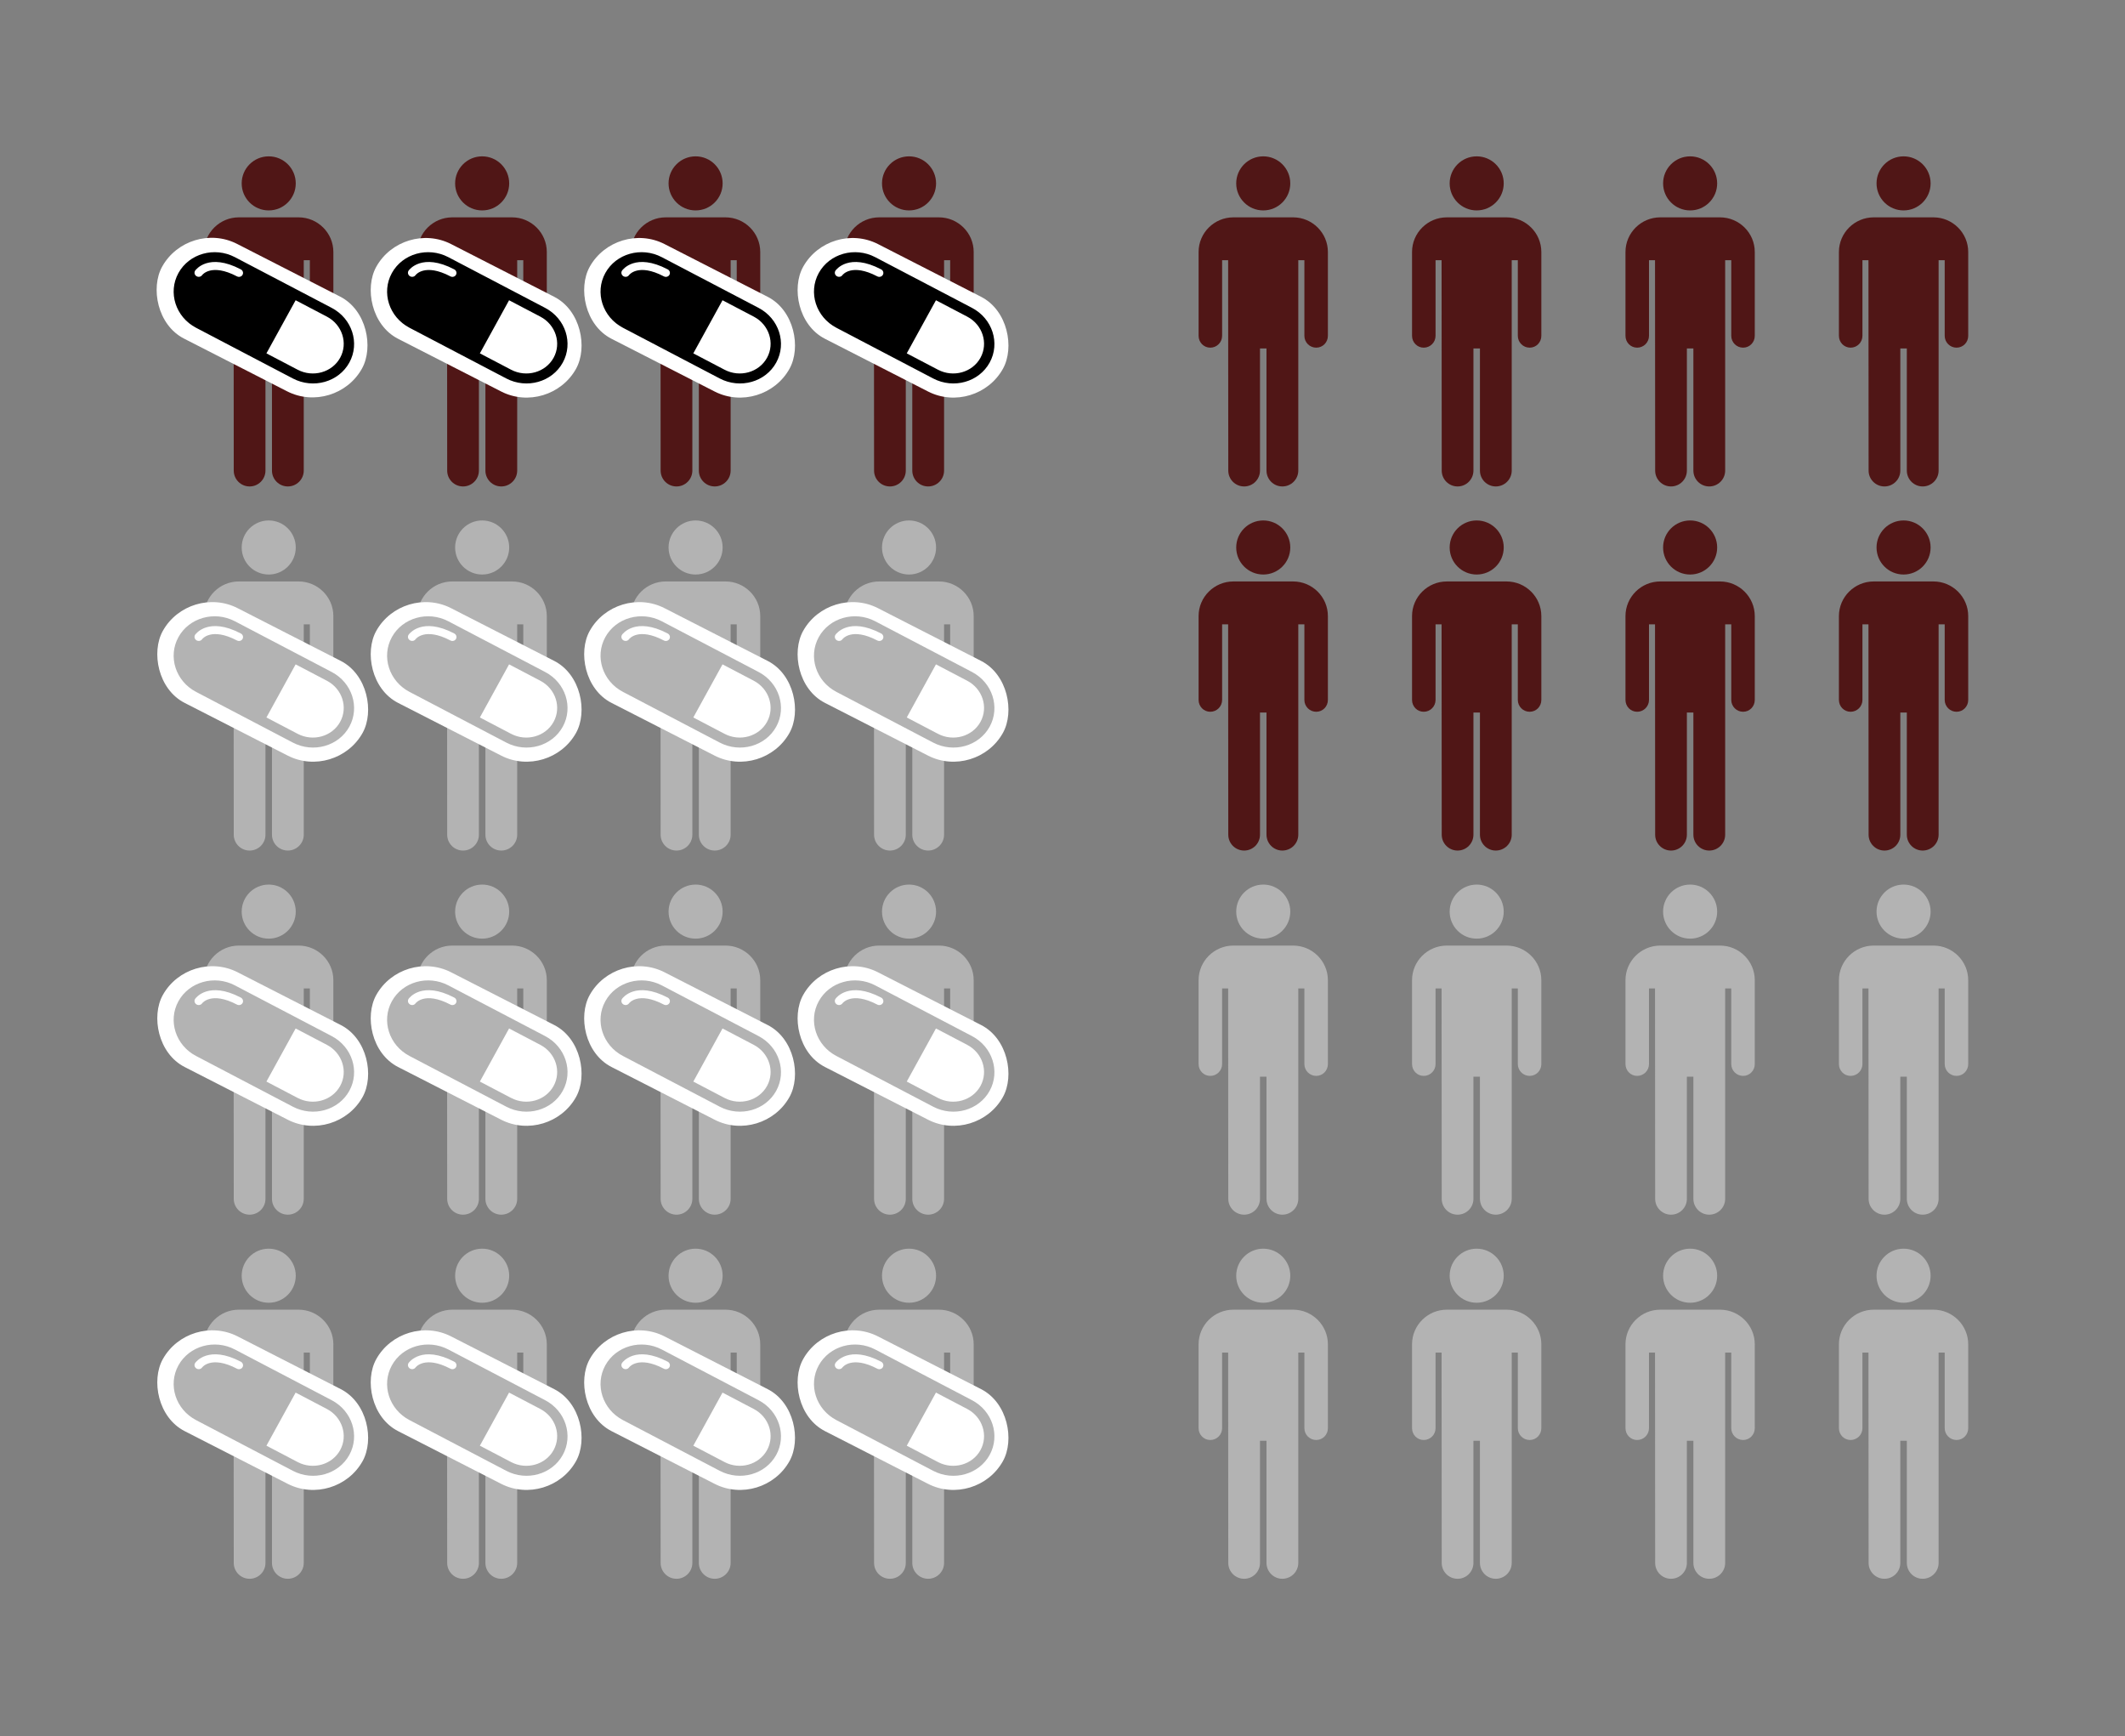 <?xml version="1.0" encoding="UTF-8" standalone="no"?>
<svg
   xmlns:dc="http://purl.org/dc/elements/1.1/"
   xmlns:cc="http://creativecommons.org/ns#"
   xmlns:rdf="http://www.w3.org/1999/02/22-rdf-syntax-ns#"
   xmlns:svg="http://www.w3.org/2000/svg"
   xmlns="http://www.w3.org/2000/svg"
   id="svg8"
   version="1.1"
   viewBox="0 0 135.908 111.017"
   height="111.017mm"
   width="135.908mm">
  <rect x="0" y="0" width="135.908" height="111.017" fill="#808080" stroke="none"/>
  <defs
     id="defs2">
    <style
       type="text/css"
       id="style3713"><![CDATA[
    .fil0 {fill:#446991;fill-rule:nonzero}
   ]]></style>
  </defs>
  <g
     transform="translate(9.182,-141.865)"
     id="layer1">
    <g
       transform="matrix(0.071,0,0,0.071,2.324,151.057)"
       id="_47817304-22-4"
       style="clip-rule:evenodd;fill:#501616;fill-rule:evenodd;image-rendering:optimizeQuality;shape-rendering:geometricPrecision;text-rendering:geometricPrecision">
      <g
         id="g4931-2-8"
         style="fill:#501616;fill-opacity:1;stroke:none;stroke-opacity:1">
        <path
           style="fill:#501616;fill-opacity:1;fill-rule:nonzero;stroke:none;stroke-opacity:1"
           id="path4933-0-5"
           class="fil0"
           d="m 80.004,60.046 c 13.446,0 24.352,-10.903 24.352,-24.352 0,-13.446 -10.906,-24.347 -24.352,-24.347 -13.449,0 -24.352,10.903 -24.352,24.347 0,13.449 10.903,24.352 24.352,24.352 z" />
      </g>
      <g
         id="g4935-5-8"
         style="fill:#501616;fill-opacity:1;stroke:none;stroke-opacity:1">
        <path
           style="fill:#501616;fill-opacity:1;fill-rule:nonzero;stroke:none;stroke-opacity:1"
           id="path4937-5-2"
           class="fil0"
           d="m 106.9,66.285 c 17.227,0 31.336,13.965 31.336,31.195 v 75.512 c 0,5.887 -4.629,10.661 -10.515,10.661 -5.89,0 -10.664,-4.774 -10.664,-10.661 V 104.906 h -5.492 v 189.462 c 0,7.891 -6.457,14.286 -14.348,14.286 -7.891,0 -14.286,-6.395 -14.286,-14.286 V 184.351 h -5.856 v 110.017 c 0,7.891 -6.398,14.286 -14.286,14.286 -7.891,0 -14.286,-6.395 -14.286,-14.286 0,-11.687 -0.125,-189.462 -0.125,-189.462 h -5.43 v 68.086 c 0,5.887 -4.774,10.661 -10.664,10.661 -5.887,0 -10.52,-4.774 -10.52,-10.661 V 97.48 c 0,-17.23 14.113,-31.195 31.34,-31.195 h 53.796 z" />
      </g>
    </g>
    <g
       transform="translate(0.084,-0.068)"
       id="g8796">
      <rect
         style="fill:#ffffff;fill-opacity:1;stroke:none;stroke-width:0.382;stroke-opacity:1"
         id="rect5927-8-0"
         width="14.352"
         height="6.94"
         x="78.626"
         y="137.655"
         ry="3.47"
         transform="matrix(0.89,0.455,-0.488,0.873,0,0)" />
      <g
         id="g5855-6-3-66"
         transform="matrix(0.021,0.011,-0.011,0.02,5.008,154.188)">
        <g
           id="g5799-0-0-4">
          <path
             id="path5797-4-1-6"
             d="M 407.666,147.391 H 112.875 C 50.637,147.391 0,198.025 0,260.263 c 0,62.24 50.637,112.878 112.875,112.878 h 294.791 c 62.229,0 112.866,-50.638 112.866,-112.878 0,-62.238 -50.632,-112.872 -112.866,-112.872 z m -264.939,44.972 c -78.586,0 -83.98,41.81 -84.021,42.238 -0.618,5.739 -5.467,10.001 -11.121,10.001 -0.393,0 -0.798,-0.018 -1.197,-0.068 -6.156,-0.653 -10.604,-6.18 -9.945,-12.32 0.272,-2.545 7.802,-62.241 106.284,-62.241 6.18,0 11.198,5.012 11.198,11.198 0,6.186 -5.012,11.192 -11.198,11.192 z m 264.939,152.79 H 312.515 V 175.379 h 95.151 c 46.808,0 84.885,38.083 84.885,84.884 -10e-4,46.807 -38.078,84.89 -84.885,84.89 z" />
        </g>
        <g
           id="g5801-1-7-28" />
        <g
           id="g5803-0-8-9" />
        <g
           id="g5805-4-9-6" />
        <g
           id="g5807-8-1-0" />
        <g
           id="g5809-7-5-7" />
        <g
           id="g5811-0-4-0" />
        <g
           id="g5813-8-9-1" />
        <g
           id="g5815-6-2-01" />
        <g
           id="g5817-2-5-3" />
        <g
           id="g5819-4-7-7" />
        <g
           id="g5821-7-4-72" />
        <g
           id="g5823-9-9-6" />
        <g
           id="g5825-3-9-45" />
        <g
           id="g5827-9-4-2" />
        <g
           id="g5829-2-5-0" />
      </g>
    </g>
    <g
       style="clip-rule:evenodd;fill:#b3b3b3;fill-rule:evenodd;image-rendering:optimizeQuality;shape-rendering:geometricPrecision;text-rendering:geometricPrecision"
       id="g12410"
       transform="matrix(0.071,0,0,0.071,2.324,174.34)">
      <g
         id="g12408"
         style="fill:#b3b3b3">
        <g
           id="g12402"
           style="fill:#b3b3b3;fill-opacity:1;stroke:none;stroke-opacity:1">
          <path
             style="fill:#b3b3b3;fill-opacity:1;fill-rule:nonzero;stroke:none;stroke-opacity:1"
             id="path12400"
             class="fil0"
             d="m 80.004,60.046 c 13.446,0 24.352,-10.903 24.352,-24.352 0,-13.446 -10.906,-24.347 -24.352,-24.347 -13.449,0 -24.352,10.903 -24.352,24.347 0,13.449 10.903,24.352 24.352,24.352 z" />
        </g>
        <g
           id="g12406"
           style="fill:#b3b3b3;fill-opacity:1;stroke:none;stroke-opacity:1">
          <path
             style="fill:#b3b3b3;fill-opacity:1;fill-rule:nonzero;stroke:none;stroke-opacity:1"
             id="path12404"
             class="fil0"
             d="m 106.9,66.285 c 17.227,0 31.336,13.965 31.336,31.195 v 75.512 c 0,5.887 -4.629,10.661 -10.515,10.661 -5.89,0 -10.664,-4.774 -10.664,-10.661 V 104.906 h -5.492 v 189.462 c 0,7.891 -6.457,14.286 -14.348,14.286 -7.891,0 -14.286,-6.395 -14.286,-14.286 V 184.351 h -5.856 v 110.017 c 0,7.891 -6.398,14.286 -14.286,14.286 -7.891,0 -14.286,-6.395 -14.286,-14.286 0,-11.687 -0.125,-189.462 -0.125,-189.462 h -5.43 v 68.086 c 0,5.887 -4.774,10.661 -10.664,10.661 -5.887,0 -10.52,-4.774 -10.52,-10.661 V 97.48 c 0,-17.23 14.113,-31.195 31.34,-31.195 h 53.796 z" />
        </g>
      </g>
    </g>
    <g
       id="g12450"
       transform="translate(0.26,130.157)"
       style="fill:#b3b3b3">
      <rect
         transform="matrix(0.89,0.455,-0.488,0.873,0,0)"
         ry="3.47"
         y="42.455"
         x="26.275"
         height="6.94"
         width="14.352"
         id="rect12412"
         style="fill:#ffffff;fill-opacity:1;stroke:none;stroke-width:0.382;stroke-opacity:1" />
      <g
         transform="matrix(0.021,0.011,-0.011,0.02,4.832,47.246)"
         id="g12448">
        <g
           id="g12416">
          <path
             d="M 407.666,147.391 H 112.875 C 50.637,147.391 0,198.025 0,260.263 c 0,62.24 50.637,112.878 112.875,112.878 h 294.791 c 62.229,0 112.866,-50.638 112.866,-112.878 0,-62.238 -50.632,-112.872 -112.866,-112.872 z m -264.939,44.972 c -78.586,0 -83.98,41.81 -84.021,42.238 -0.618,5.739 -5.467,10.001 -11.121,10.001 -0.393,0 -0.798,-0.018 -1.197,-0.068 -6.156,-0.653 -10.604,-6.18 -9.945,-12.32 0.272,-2.545 7.802,-62.241 106.284,-62.241 6.18,0 11.198,5.012 11.198,11.198 0,6.186 -5.012,11.192 -11.198,11.192 z m 264.939,152.79 H 312.515 V 175.379 h 95.151 c 46.808,0 84.885,38.083 84.885,84.884 -10e-4,46.807 -38.078,84.89 -84.885,84.89 z"
             id="path12414" />
        </g>
        <g
           id="g12418" />
        <g
           id="g12420" />
        <g
           id="g12422" />
        <g
           id="g12424" />
        <g
           id="g12426" />
        <g
           id="g12428" />
        <g
           id="g12430" />
        <g
           id="g12432" />
        <g
           id="g12434" />
        <g
           id="g12436" />
        <g
           id="g12438" />
        <g
           id="g12440" />
        <g
           id="g12442" />
        <g
           id="g12444" />
        <g
           id="g12446" />
      </g>
    </g>
    <g
       style="clip-rule:evenodd;fill:#b3b3b3;fill-rule:evenodd;image-rendering:optimizeQuality;shape-rendering:geometricPrecision;text-rendering:geometricPrecision"
       id="g12354"
       transform="matrix(0.071,0,0,0.071,2.324,197.624)">
      <g
         id="g12352"
         style="fill:#b3b3b3">
        <g
           id="g12346"
           style="fill:#b3b3b3;fill-opacity:1;stroke:none;stroke-opacity:1">
          <path
             style="fill:#b3b3b3;fill-opacity:1;fill-rule:nonzero;stroke:none;stroke-opacity:1"
             id="path12344"
             class="fil0"
             d="m 80.004,60.046 c 13.446,0 24.352,-10.903 24.352,-24.352 0,-13.446 -10.906,-24.347 -24.352,-24.347 -13.449,0 -24.352,10.903 -24.352,24.347 0,13.449 10.903,24.352 24.352,24.352 z" />
        </g>
        <g
           id="g12350"
           style="fill:#b3b3b3;fill-opacity:1;stroke:none;stroke-opacity:1">
          <path
             style="fill:#b3b3b3;fill-opacity:1;fill-rule:nonzero;stroke:none;stroke-opacity:1"
             id="path12348"
             class="fil0"
             d="m 106.9,66.285 c 17.227,0 31.336,13.965 31.336,31.195 v 75.512 c 0,5.887 -4.629,10.661 -10.515,10.661 -5.89,0 -10.664,-4.774 -10.664,-10.661 V 104.906 h -5.492 v 189.462 c 0,7.891 -6.457,14.286 -14.348,14.286 -7.891,0 -14.286,-6.395 -14.286,-14.286 V 184.351 h -5.856 v 110.017 c 0,7.891 -6.398,14.286 -14.286,14.286 -7.891,0 -14.286,-6.395 -14.286,-14.286 0,-11.687 -0.125,-189.462 -0.125,-189.462 h -5.43 v 68.086 c 0,5.887 -4.774,10.661 -10.664,10.661 -5.887,0 -10.52,-4.774 -10.52,-10.661 V 97.48 c 0,-17.23 14.113,-31.195 31.34,-31.195 h 53.796 z" />
        </g>
      </g>
    </g>
    <g
       id="g12394"
       transform="translate(0.26,153.44)"
       style="fill:#b3b3b3">
      <rect
         transform="matrix(0.89,0.455,-0.488,0.873,0,0)"
         ry="3.47"
         y="42.455"
         x="26.275"
         height="6.94"
         width="14.352"
         id="rect12356"
         style="fill:#ffffff;fill-opacity:1;stroke:none;stroke-width:0.382;stroke-opacity:1" />
      <g
         transform="matrix(0.021,0.011,-0.011,0.02,4.832,47.246)"
         id="g12392">
        <g
           id="g12360">
          <path
             d="M 407.666,147.391 H 112.875 C 50.637,147.391 0,198.025 0,260.263 c 0,62.24 50.637,112.878 112.875,112.878 h 294.791 c 62.229,0 112.866,-50.638 112.866,-112.878 0,-62.238 -50.632,-112.872 -112.866,-112.872 z m -264.939,44.972 c -78.586,0 -83.98,41.81 -84.021,42.238 -0.618,5.739 -5.467,10.001 -11.121,10.001 -0.393,0 -0.798,-0.018 -1.197,-0.068 -6.156,-0.653 -10.604,-6.18 -9.945,-12.32 0.272,-2.545 7.802,-62.241 106.284,-62.241 6.18,0 11.198,5.012 11.198,11.198 0,6.186 -5.012,11.192 -11.198,11.192 z m 264.939,152.79 H 312.515 V 175.379 h 95.151 c 46.808,0 84.885,38.083 84.885,84.884 -10e-4,46.807 -38.078,84.89 -84.885,84.89 z"
             id="path12358" />
        </g>
        <g
           id="g12362" />
        <g
           id="g12364" />
        <g
           id="g12366" />
        <g
           id="g12368" />
        <g
           id="g12370" />
        <g
           id="g12372" />
        <g
           id="g12374" />
        <g
           id="g12376" />
        <g
           id="g12378" />
        <g
           id="g12380" />
        <g
           id="g12382" />
        <g
           id="g12384" />
        <g
           id="g12386" />
        <g
           id="g12388" />
        <g
           id="g12390" />
      </g>
    </g>
    <g
       style="clip-rule:evenodd;fill:#b3b3b3;fill-rule:evenodd;image-rendering:optimizeQuality;shape-rendering:geometricPrecision;text-rendering:geometricPrecision"
       id="g12298"
       transform="matrix(0.071,0,0,0.071,2.324,220.907)">
      <g
         id="g12296"
         style="fill:#b3b3b3">
        <g
           id="g12290"
           style="fill:#b3b3b3;fill-opacity:1;stroke:none;stroke-opacity:1">
          <path
             style="fill:#b3b3b3;fill-opacity:1;fill-rule:nonzero;stroke:none;stroke-opacity:1"
             id="path12288"
             class="fil0"
             d="m 80.004,60.046 c 13.446,0 24.352,-10.903 24.352,-24.352 0,-13.446 -10.906,-24.347 -24.352,-24.347 -13.449,0 -24.352,10.903 -24.352,24.347 0,13.449 10.903,24.352 24.352,24.352 z" />
        </g>
        <g
           id="g12294"
           style="fill:#b3b3b3;fill-opacity:1;stroke:none;stroke-opacity:1">
          <path
             style="fill:#b3b3b3;fill-opacity:1;fill-rule:nonzero;stroke:none;stroke-opacity:1"
             id="path12292"
             class="fil0"
             d="m 106.9,66.285 c 17.227,0 31.336,13.965 31.336,31.195 v 75.512 c 0,5.887 -4.629,10.661 -10.515,10.661 -5.89,0 -10.664,-4.774 -10.664,-10.661 V 104.906 h -5.492 v 189.462 c 0,7.891 -6.457,14.286 -14.348,14.286 -7.891,0 -14.286,-6.395 -14.286,-14.286 V 184.351 h -5.856 v 110.017 c 0,7.891 -6.398,14.286 -14.286,14.286 -7.891,0 -14.286,-6.395 -14.286,-14.286 0,-11.687 -0.125,-189.462 -0.125,-189.462 h -5.43 v 68.086 c 0,5.887 -4.774,10.661 -10.664,10.661 -5.887,0 -10.52,-4.774 -10.52,-10.661 V 97.48 c 0,-17.23 14.113,-31.195 31.34,-31.195 h 53.796 z" />
        </g>
      </g>
    </g>
    <g
       id="g12338"
       transform="translate(0.26,176.724)"
       style="fill:#b3b3b3">
      <rect
         transform="matrix(0.89,0.455,-0.488,0.873,0,0)"
         ry="3.47"
         y="42.455"
         x="26.275"
         height="6.94"
         width="14.352"
         id="rect12300"
         style="fill:#ffffff;fill-opacity:1;stroke:none;stroke-width:0.382;stroke-opacity:1" />
      <g
         transform="matrix(0.021,0.011,-0.011,0.02,4.832,47.246)"
         id="g12336">
        <g
           id="g12304">
          <path
             d="M 407.666,147.391 H 112.875 C 50.637,147.391 0,198.025 0,260.263 c 0,62.24 50.637,112.878 112.875,112.878 h 294.791 c 62.229,0 112.866,-50.638 112.866,-112.878 0,-62.238 -50.632,-112.872 -112.866,-112.872 z m -264.939,44.972 c -78.586,0 -83.98,41.81 -84.021,42.238 -0.618,5.739 -5.467,10.001 -11.121,10.001 -0.393,0 -0.798,-0.018 -1.197,-0.068 -6.156,-0.653 -10.604,-6.18 -9.945,-12.32 0.272,-2.545 7.802,-62.241 106.284,-62.241 6.18,0 11.198,5.012 11.198,11.198 0,6.186 -5.012,11.192 -11.198,11.192 z m 264.939,152.79 H 312.515 V 175.379 h 95.151 c 46.808,0 84.885,38.083 84.885,84.884 -10e-4,46.807 -38.078,84.89 -84.885,84.89 z"
             id="path12302" />
        </g>
        <g
           id="g12306" />
        <g
           id="g12308" />
        <g
           id="g12310" />
        <g
           id="g12312" />
        <g
           id="g12314" />
        <g
           id="g12316" />
        <g
           id="g12318" />
        <g
           id="g12320" />
        <g
           id="g12322" />
        <g
           id="g12324" />
        <g
           id="g12326" />
        <g
           id="g12328" />
        <g
           id="g12330" />
        <g
           id="g12332" />
        <g
           id="g12334" />
      </g>
    </g>
    <g
       style="clip-rule:evenodd;fill:#501616;fill-rule:evenodd;image-rendering:optimizeQuality;shape-rendering:geometricPrecision;text-rendering:geometricPrecision"
       id="g12242"
       transform="matrix(0.071,0,0,0.071,15.975,151.057)">
      <g
         id="g12240"
         style="fill:#501616">
        <g
           id="g12234"
           style="fill:#501616;fill-opacity:1;stroke:none;stroke-opacity:1">
          <path
             style="fill:#501616;fill-opacity:1;fill-rule:nonzero;stroke:none;stroke-opacity:1"
             id="path12232"
             class="fil0"
             d="m 80.004,60.046 c 13.446,0 24.352,-10.903 24.352,-24.352 0,-13.446 -10.906,-24.347 -24.352,-24.347 -13.449,0 -24.352,10.903 -24.352,24.347 0,13.449 10.903,24.352 24.352,24.352 z" />
        </g>
        <g
           id="g12238"
           style="fill:#501616;fill-opacity:1;stroke:none;stroke-opacity:1">
          <path
             style="fill:#501616;fill-opacity:1;fill-rule:nonzero;stroke:none;stroke-opacity:1"
             id="path12236"
             class="fil0"
             d="m 106.9,66.285 c 17.227,0 31.336,13.965 31.336,31.195 v 75.512 c 0,5.887 -4.629,10.661 -10.515,10.661 -5.89,0 -10.664,-4.774 -10.664,-10.661 V 104.906 h -5.492 v 189.462 c 0,7.891 -6.457,14.286 -14.348,14.286 -7.891,0 -14.286,-6.395 -14.286,-14.286 V 184.351 h -5.856 v 110.017 c 0,7.891 -6.398,14.286 -14.286,14.286 -7.891,0 -14.286,-6.395 -14.286,-14.286 0,-11.687 -0.125,-189.462 -0.125,-189.462 h -5.43 v 68.086 c 0,5.887 -4.774,10.661 -10.664,10.661 -5.887,0 -10.52,-4.774 -10.52,-10.661 V 97.48 c 0,-17.23 14.113,-31.195 31.34,-31.195 h 53.796 z" />
        </g>
      </g>
    </g>
    <g
       id="g12282"
       transform="translate(13.911,106.874)">
      <rect
         transform="matrix(0.89,0.455,-0.488,0.873,0,0)"
         ry="3.47"
         y="42.455"
         x="26.275"
         height="6.94"
         width="14.352"
         id="rect12244"
         style="fill:#ffffff;fill-opacity:1;stroke:none;stroke-width:0.382;stroke-opacity:1" />
      <g
         transform="matrix(0.021,0.011,-0.011,0.02,4.832,47.246)"
         id="g12280">
        <g
           id="g12248">
          <path
             d="M 407.666,147.391 H 112.875 C 50.637,147.391 0,198.025 0,260.263 c 0,62.24 50.637,112.878 112.875,112.878 h 294.791 c 62.229,0 112.866,-50.638 112.866,-112.878 0,-62.238 -50.632,-112.872 -112.866,-112.872 z m -264.939,44.972 c -78.586,0 -83.98,41.81 -84.021,42.238 -0.618,5.739 -5.467,10.001 -11.121,10.001 -0.393,0 -0.798,-0.018 -1.197,-0.068 -6.156,-0.653 -10.604,-6.18 -9.945,-12.32 0.272,-2.545 7.802,-62.241 106.284,-62.241 6.18,0 11.198,5.012 11.198,11.198 0,6.186 -5.012,11.192 -11.198,11.192 z m 264.939,152.79 H 312.515 V 175.379 h 95.151 c 46.808,0 84.885,38.083 84.885,84.884 -10e-4,46.807 -38.078,84.89 -84.885,84.89 z"
             id="path12246" />
        </g>
        <g
           id="g12250" />
        <g
           id="g12252" />
        <g
           id="g12254" />
        <g
           id="g12256" />
        <g
           id="g12258" />
        <g
           id="g12260" />
        <g
           id="g12262" />
        <g
           id="g12264" />
        <g
           id="g12266" />
        <g
           id="g12268" />
        <g
           id="g12270" />
        <g
           id="g12272" />
        <g
           id="g12274" />
        <g
           id="g12276" />
        <g
           id="g12278" />
      </g>
    </g>
    <g
       style="clip-rule:evenodd;fill:#b3b3b3;fill-rule:evenodd;image-rendering:optimizeQuality;shape-rendering:geometricPrecision;text-rendering:geometricPrecision"
       id="g12186"
       transform="matrix(0.071,0,0,0.071,15.975,174.34)">
      <g
         id="g12184"
         style="fill:#b3b3b3">
        <g
           id="g12178"
           style="fill:#b3b3b3;fill-opacity:1;stroke:none;stroke-opacity:1">
          <path
             style="fill:#b3b3b3;fill-opacity:1;fill-rule:nonzero;stroke:none;stroke-opacity:1"
             id="path12176"
             class="fil0"
             d="m 80.004,60.046 c 13.446,0 24.352,-10.903 24.352,-24.352 0,-13.446 -10.906,-24.347 -24.352,-24.347 -13.449,0 -24.352,10.903 -24.352,24.347 0,13.449 10.903,24.352 24.352,24.352 z" />
        </g>
        <g
           id="g12182"
           style="fill:#b3b3b3;fill-opacity:1;stroke:none;stroke-opacity:1">
          <path
             style="fill:#b3b3b3;fill-opacity:1;fill-rule:nonzero;stroke:none;stroke-opacity:1"
             id="path12180"
             class="fil0"
             d="m 106.9,66.285 c 17.227,0 31.336,13.965 31.336,31.195 v 75.512 c 0,5.887 -4.629,10.661 -10.515,10.661 -5.89,0 -10.664,-4.774 -10.664,-10.661 V 104.906 h -5.492 v 189.462 c 0,7.891 -6.457,14.286 -14.348,14.286 -7.891,0 -14.286,-6.395 -14.286,-14.286 V 184.351 h -5.856 v 110.017 c 0,7.891 -6.398,14.286 -14.286,14.286 -7.891,0 -14.286,-6.395 -14.286,-14.286 0,-11.687 -0.125,-189.462 -0.125,-189.462 h -5.43 v 68.086 c 0,5.887 -4.774,10.661 -10.664,10.661 -5.887,0 -10.52,-4.774 -10.52,-10.661 V 97.48 c 0,-17.23 14.113,-31.195 31.34,-31.195 h 53.796 z" />
        </g>
      </g>
    </g>
    <g
       id="g12226"
       transform="translate(13.911,130.157)"
       style="fill:#b3b3b3">
      <rect
         transform="matrix(0.89,0.455,-0.488,0.873,0,0)"
         ry="3.47"
         y="42.455"
         x="26.275"
         height="6.94"
         width="14.352"
         id="rect12188"
         style="fill:#ffffff;fill-opacity:1;stroke:none;stroke-width:0.382;stroke-opacity:1" />
      <g
         transform="matrix(0.021,0.011,-0.011,0.02,4.832,47.246)"
         id="g12224">
        <g
           id="g12192">
          <path
             d="M 407.666,147.391 H 112.875 C 50.637,147.391 0,198.025 0,260.263 c 0,62.24 50.637,112.878 112.875,112.878 h 294.791 c 62.229,0 112.866,-50.638 112.866,-112.878 0,-62.238 -50.632,-112.872 -112.866,-112.872 z m -264.939,44.972 c -78.586,0 -83.98,41.81 -84.021,42.238 -0.618,5.739 -5.467,10.001 -11.121,10.001 -0.393,0 -0.798,-0.018 -1.197,-0.068 -6.156,-0.653 -10.604,-6.18 -9.945,-12.32 0.272,-2.545 7.802,-62.241 106.284,-62.241 6.18,0 11.198,5.012 11.198,11.198 0,6.186 -5.012,11.192 -11.198,11.192 z m 264.939,152.79 H 312.515 V 175.379 h 95.151 c 46.808,0 84.885,38.083 84.885,84.884 -10e-4,46.807 -38.078,84.89 -84.885,84.89 z"
             id="path12190" />
        </g>
        <g
           id="g12194" />
        <g
           id="g12196" />
        <g
           id="g12198" />
        <g
           id="g12200" />
        <g
           id="g12202" />
        <g
           id="g12204" />
        <g
           id="g12206" />
        <g
           id="g12208" />
        <g
           id="g12210" />
        <g
           id="g12212" />
        <g
           id="g12214" />
        <g
           id="g12216" />
        <g
           id="g12218" />
        <g
           id="g12220" />
        <g
           id="g12222" />
      </g>
    </g>
    <g
       style="clip-rule:evenodd;fill:#b3b3b3;fill-rule:evenodd;image-rendering:optimizeQuality;shape-rendering:geometricPrecision;text-rendering:geometricPrecision"
       id="g12130"
       transform="matrix(0.071,0,0,0.071,15.975,197.624)">
      <g
         id="g12128"
         style="fill:#b3b3b3">
        <g
           id="g12122"
           style="fill:#b3b3b3;fill-opacity:1;stroke:none;stroke-opacity:1">
          <path
             style="fill:#b3b3b3;fill-opacity:1;fill-rule:nonzero;stroke:none;stroke-opacity:1"
             id="path12120"
             class="fil0"
             d="m 80.004,60.046 c 13.446,0 24.352,-10.903 24.352,-24.352 0,-13.446 -10.906,-24.347 -24.352,-24.347 -13.449,0 -24.352,10.903 -24.352,24.347 0,13.449 10.903,24.352 24.352,24.352 z" />
        </g>
        <g
           id="g12126"
           style="fill:#b3b3b3;fill-opacity:1;stroke:none;stroke-opacity:1">
          <path
             style="fill:#b3b3b3;fill-opacity:1;fill-rule:nonzero;stroke:none;stroke-opacity:1"
             id="path12124"
             class="fil0"
             d="m 106.9,66.285 c 17.227,0 31.336,13.965 31.336,31.195 v 75.512 c 0,5.887 -4.629,10.661 -10.515,10.661 -5.89,0 -10.664,-4.774 -10.664,-10.661 V 104.906 h -5.492 v 189.462 c 0,7.891 -6.457,14.286 -14.348,14.286 -7.891,0 -14.286,-6.395 -14.286,-14.286 V 184.351 h -5.856 v 110.017 c 0,7.891 -6.398,14.286 -14.286,14.286 -7.891,0 -14.286,-6.395 -14.286,-14.286 0,-11.687 -0.125,-189.462 -0.125,-189.462 h -5.43 v 68.086 c 0,5.887 -4.774,10.661 -10.664,10.661 -5.887,0 -10.52,-4.774 -10.52,-10.661 V 97.48 c 0,-17.23 14.113,-31.195 31.34,-31.195 h 53.796 z" />
        </g>
      </g>
    </g>
    <g
       id="g12170"
       transform="translate(13.911,153.44)"
       style="fill:#b3b3b3">
      <rect
         transform="matrix(0.89,0.455,-0.488,0.873,0,0)"
         ry="3.47"
         y="42.455"
         x="26.275"
         height="6.94"
         width="14.352"
         id="rect12132"
         style="fill:#ffffff;fill-opacity:1;stroke:none;stroke-width:0.382;stroke-opacity:1" />
      <g
         transform="matrix(0.021,0.011,-0.011,0.02,4.832,47.246)"
         id="g12168">
        <g
           id="g12136">
          <path
             d="M 407.666,147.391 H 112.875 C 50.637,147.391 0,198.025 0,260.263 c 0,62.24 50.637,112.878 112.875,112.878 h 294.791 c 62.229,0 112.866,-50.638 112.866,-112.878 0,-62.238 -50.632,-112.872 -112.866,-112.872 z m -264.939,44.972 c -78.586,0 -83.98,41.81 -84.021,42.238 -0.618,5.739 -5.467,10.001 -11.121,10.001 -0.393,0 -0.798,-0.018 -1.197,-0.068 -6.156,-0.653 -10.604,-6.18 -9.945,-12.32 0.272,-2.545 7.802,-62.241 106.284,-62.241 6.18,0 11.198,5.012 11.198,11.198 0,6.186 -5.012,11.192 -11.198,11.192 z m 264.939,152.79 H 312.515 V 175.379 h 95.151 c 46.808,0 84.885,38.083 84.885,84.884 -10e-4,46.807 -38.078,84.89 -84.885,84.89 z"
             id="path12134" />
        </g>
        <g
           id="g12138" />
        <g
           id="g12140" />
        <g
           id="g12142" />
        <g
           id="g12144" />
        <g
           id="g12146" />
        <g
           id="g12148" />
        <g
           id="g12150" />
        <g
           id="g12152" />
        <g
           id="g12154" />
        <g
           id="g12156" />
        <g
           id="g12158" />
        <g
           id="g12160" />
        <g
           id="g12162" />
        <g
           id="g12164" />
        <g
           id="g12166" />
      </g>
    </g>
    <g
       style="clip-rule:evenodd;fill:#b3b3b3;fill-rule:evenodd;image-rendering:optimizeQuality;shape-rendering:geometricPrecision;text-rendering:geometricPrecision"
       id="g12074"
       transform="matrix(0.071,0,0,0.071,15.975,220.907)">
      <g
         id="g12072"
         style="fill:#b3b3b3">
        <g
           id="g12066"
           style="fill:#b3b3b3;fill-opacity:1;stroke:none;stroke-opacity:1">
          <path
             style="fill:#b3b3b3;fill-opacity:1;fill-rule:nonzero;stroke:none;stroke-opacity:1"
             id="path12064"
             class="fil0"
             d="m 80.004,60.046 c 13.446,0 24.352,-10.903 24.352,-24.352 0,-13.446 -10.906,-24.347 -24.352,-24.347 -13.449,0 -24.352,10.903 -24.352,24.347 0,13.449 10.903,24.352 24.352,24.352 z" />
        </g>
        <g
           id="g12070"
           style="fill:#b3b3b3;fill-opacity:1;stroke:none;stroke-opacity:1">
          <path
             style="fill:#b3b3b3;fill-opacity:1;fill-rule:nonzero;stroke:none;stroke-opacity:1"
             id="path12068"
             class="fil0"
             d="m 106.9,66.285 c 17.227,0 31.336,13.965 31.336,31.195 v 75.512 c 0,5.887 -4.629,10.661 -10.515,10.661 -5.89,0 -10.664,-4.774 -10.664,-10.661 V 104.906 h -5.492 v 189.462 c 0,7.891 -6.457,14.286 -14.348,14.286 -7.891,0 -14.286,-6.395 -14.286,-14.286 V 184.351 h -5.856 v 110.017 c 0,7.891 -6.398,14.286 -14.286,14.286 -7.891,0 -14.286,-6.395 -14.286,-14.286 0,-11.687 -0.125,-189.462 -0.125,-189.462 h -5.43 v 68.086 c 0,5.887 -4.774,10.661 -10.664,10.661 -5.887,0 -10.52,-4.774 -10.52,-10.661 V 97.48 c 0,-17.23 14.113,-31.195 31.34,-31.195 h 53.796 z" />
        </g>
      </g>
    </g>
    <g
       id="g12114"
       transform="translate(13.911,176.724)"
       style="fill:#b3b3b3">
      <rect
         transform="matrix(0.89,0.455,-0.488,0.873,0,0)"
         ry="3.47"
         y="42.455"
         x="26.275"
         height="6.94"
         width="14.352"
         id="rect12076"
         style="fill:#ffffff;fill-opacity:1;stroke:none;stroke-width:0.382;stroke-opacity:1" />
      <g
         transform="matrix(0.021,0.011,-0.011,0.02,4.832,47.246)"
         id="g12112">
        <g
           id="g12080">
          <path
             d="M 407.666,147.391 H 112.875 C 50.637,147.391 0,198.025 0,260.263 c 0,62.24 50.637,112.878 112.875,112.878 h 294.791 c 62.229,0 112.866,-50.638 112.866,-112.878 0,-62.238 -50.632,-112.872 -112.866,-112.872 z m -264.939,44.972 c -78.586,0 -83.98,41.81 -84.021,42.238 -0.618,5.739 -5.467,10.001 -11.121,10.001 -0.393,0 -0.798,-0.018 -1.197,-0.068 -6.156,-0.653 -10.604,-6.18 -9.945,-12.32 0.272,-2.545 7.802,-62.241 106.284,-62.241 6.18,0 11.198,5.012 11.198,11.198 0,6.186 -5.012,11.192 -11.198,11.192 z m 264.939,152.79 H 312.515 V 175.379 h 95.151 c 46.808,0 84.885,38.083 84.885,84.884 -10e-4,46.807 -38.078,84.89 -84.885,84.89 z"
             id="path12078" />
        </g>
        <g
           id="g12082" />
        <g
           id="g12084" />
        <g
           id="g12086" />
        <g
           id="g12088" />
        <g
           id="g12090" />
        <g
           id="g12092" />
        <g
           id="g12094" />
        <g
           id="g12096" />
        <g
           id="g12098" />
        <g
           id="g12100" />
        <g
           id="g12102" />
        <g
           id="g12104" />
        <g
           id="g12106" />
        <g
           id="g12108" />
        <g
           id="g12110" />
      </g>
    </g>
    <g
       style="clip-rule:evenodd;fill:#501616;fill-rule:evenodd;image-rendering:optimizeQuality;shape-rendering:geometricPrecision;text-rendering:geometricPrecision"
       id="g12018"
       transform="matrix(0.071,0,0,0.071,29.626,151.057)">
      <g
         id="g12016"
         style="fill:#501616">
        <g
           id="g12010"
           style="fill:#501616;fill-opacity:1;stroke:none;stroke-opacity:1">
          <path
             style="fill:#501616;fill-opacity:1;fill-rule:nonzero;stroke:none;stroke-opacity:1"
             id="path12008"
             class="fil0"
             d="m 80.004,60.046 c 13.446,0 24.352,-10.903 24.352,-24.352 0,-13.446 -10.906,-24.347 -24.352,-24.347 -13.449,0 -24.352,10.903 -24.352,24.347 0,13.449 10.903,24.352 24.352,24.352 z" />
        </g>
        <g
           id="g12014"
           style="fill:#501616;fill-opacity:1;stroke:none;stroke-opacity:1">
          <path
             style="fill:#501616;fill-opacity:1;fill-rule:nonzero;stroke:none;stroke-opacity:1"
             id="path12012"
             class="fil0"
             d="m 106.9,66.285 c 17.227,0 31.336,13.965 31.336,31.195 v 75.512 c 0,5.887 -4.629,10.661 -10.515,10.661 -5.89,0 -10.664,-4.774 -10.664,-10.661 V 104.906 h -5.492 v 189.462 c 0,7.891 -6.457,14.286 -14.348,14.286 -7.891,0 -14.286,-6.395 -14.286,-14.286 V 184.351 h -5.856 v 110.017 c 0,7.891 -6.398,14.286 -14.286,14.286 -7.891,0 -14.286,-6.395 -14.286,-14.286 0,-11.687 -0.125,-189.462 -0.125,-189.462 h -5.43 v 68.086 c 0,5.887 -4.774,10.661 -10.664,10.661 -5.887,0 -10.52,-4.774 -10.52,-10.661 V 97.48 c 0,-17.23 14.113,-31.195 31.34,-31.195 h 53.796 z" />
        </g>
      </g>
    </g>
    <g
       id="g12058"
       transform="translate(27.562,106.874)">
      <rect
         transform="matrix(0.89,0.455,-0.488,0.873,0,0)"
         ry="3.47"
         y="42.455"
         x="26.275"
         height="6.94"
         width="14.352"
         id="rect12020"
         style="fill:#ffffff;fill-opacity:1;stroke:none;stroke-width:0.382;stroke-opacity:1" />
      <g
         transform="matrix(0.021,0.011,-0.011,0.02,4.832,47.246)"
         id="g12056">
        <g
           id="g12024">
          <path
             d="M 407.666,147.391 H 112.875 C 50.637,147.391 0,198.025 0,260.263 c 0,62.24 50.637,112.878 112.875,112.878 h 294.791 c 62.229,0 112.866,-50.638 112.866,-112.878 0,-62.238 -50.632,-112.872 -112.866,-112.872 z m -264.939,44.972 c -78.586,0 -83.98,41.81 -84.021,42.238 -0.618,5.739 -5.467,10.001 -11.121,10.001 -0.393,0 -0.798,-0.018 -1.197,-0.068 -6.156,-0.653 -10.604,-6.18 -9.945,-12.32 0.272,-2.545 7.802,-62.241 106.284,-62.241 6.18,0 11.198,5.012 11.198,11.198 0,6.186 -5.012,11.192 -11.198,11.192 z m 264.939,152.79 H 312.515 V 175.379 h 95.151 c 46.808,0 84.885,38.083 84.885,84.884 -10e-4,46.807 -38.078,84.89 -84.885,84.89 z"
             id="path12022" />
        </g>
        <g
           id="g12026" />
        <g
           id="g12028" />
        <g
           id="g12030" />
        <g
           id="g12032" />
        <g
           id="g12034" />
        <g
           id="g12036" />
        <g
           id="g12038" />
        <g
           id="g12040" />
        <g
           id="g12042" />
        <g
           id="g12044" />
        <g
           id="g12046" />
        <g
           id="g12048" />
        <g
           id="g12050" />
        <g
           id="g12052" />
        <g
           id="g12054" />
      </g>
    </g>
    <g
       style="clip-rule:evenodd;fill:#b3b3b3;fill-rule:evenodd;image-rendering:optimizeQuality;shape-rendering:geometricPrecision;text-rendering:geometricPrecision"
       id="g11962"
       transform="matrix(0.071,0,0,0.071,29.626,174.34)">
      <g
         id="g11960"
         style="fill:#b3b3b3">
        <g
           id="g11954"
           style="fill:#b3b3b3;fill-opacity:1;stroke:none;stroke-opacity:1">
          <path
             style="fill:#b3b3b3;fill-opacity:1;fill-rule:nonzero;stroke:none;stroke-opacity:1"
             id="path11952"
             class="fil0"
             d="m 80.004,60.046 c 13.446,0 24.352,-10.903 24.352,-24.352 0,-13.446 -10.906,-24.347 -24.352,-24.347 -13.449,0 -24.352,10.903 -24.352,24.347 0,13.449 10.903,24.352 24.352,24.352 z" />
        </g>
        <g
           id="g11958"
           style="fill:#b3b3b3;fill-opacity:1;stroke:none;stroke-opacity:1">
          <path
             style="fill:#b3b3b3;fill-opacity:1;fill-rule:nonzero;stroke:none;stroke-opacity:1"
             id="path11956"
             class="fil0"
             d="m 106.9,66.285 c 17.227,0 31.336,13.965 31.336,31.195 v 75.512 c 0,5.887 -4.629,10.661 -10.515,10.661 -5.89,0 -10.664,-4.774 -10.664,-10.661 V 104.906 h -5.492 v 189.462 c 0,7.891 -6.457,14.286 -14.348,14.286 -7.891,0 -14.286,-6.395 -14.286,-14.286 V 184.351 h -5.856 v 110.017 c 0,7.891 -6.398,14.286 -14.286,14.286 -7.891,0 -14.286,-6.395 -14.286,-14.286 0,-11.687 -0.125,-189.462 -0.125,-189.462 h -5.43 v 68.086 c 0,5.887 -4.774,10.661 -10.664,10.661 -5.887,0 -10.52,-4.774 -10.52,-10.661 V 97.48 c 0,-17.23 14.113,-31.195 31.34,-31.195 h 53.796 z" />
        </g>
      </g>
    </g>
    <g
       id="g12002"
       transform="translate(27.562,130.157)"
       style="fill:#b3b3b3">
      <rect
         transform="matrix(0.89,0.455,-0.488,0.873,0,0)"
         ry="3.47"
         y="42.455"
         x="26.275"
         height="6.94"
         width="14.352"
         id="rect11964"
         style="fill:#ffffff;fill-opacity:1;stroke:none;stroke-width:0.382;stroke-opacity:1" />
      <g
         transform="matrix(0.021,0.011,-0.011,0.02,4.832,47.246)"
         id="g12000">
        <g
           id="g11968">
          <path
             d="M 407.666,147.391 H 112.875 C 50.637,147.391 0,198.025 0,260.263 c 0,62.24 50.637,112.878 112.875,112.878 h 294.791 c 62.229,0 112.866,-50.638 112.866,-112.878 0,-62.238 -50.632,-112.872 -112.866,-112.872 z m -264.939,44.972 c -78.586,0 -83.98,41.81 -84.021,42.238 -0.618,5.739 -5.467,10.001 -11.121,10.001 -0.393,0 -0.798,-0.018 -1.197,-0.068 -6.156,-0.653 -10.604,-6.18 -9.945,-12.32 0.272,-2.545 7.802,-62.241 106.284,-62.241 6.18,0 11.198,5.012 11.198,11.198 0,6.186 -5.012,11.192 -11.198,11.192 z m 264.939,152.79 H 312.515 V 175.379 h 95.151 c 46.808,0 84.885,38.083 84.885,84.884 -10e-4,46.807 -38.078,84.89 -84.885,84.89 z"
             id="path11966" />
        </g>
        <g
           id="g11970" />
        <g
           id="g11972" />
        <g
           id="g11974" />
        <g
           id="g11976" />
        <g
           id="g11978" />
        <g
           id="g11980" />
        <g
           id="g11982" />
        <g
           id="g11984" />
        <g
           id="g11986" />
        <g
           id="g11988" />
        <g
           id="g11990" />
        <g
           id="g11992" />
        <g
           id="g11994" />
        <g
           id="g11996" />
        <g
           id="g11998" />
      </g>
    </g>
    <g
       style="clip-rule:evenodd;fill:#b3b3b3;fill-rule:evenodd;image-rendering:optimizeQuality;shape-rendering:geometricPrecision;text-rendering:geometricPrecision"
       id="g11906"
       transform="matrix(0.071,0,0,0.071,29.626,197.624)">
      <g
         id="g11904"
         style="fill:#b3b3b3">
        <g
           id="g11898"
           style="fill:#b3b3b3;fill-opacity:1;stroke:none;stroke-opacity:1">
          <path
             style="fill:#b3b3b3;fill-opacity:1;fill-rule:nonzero;stroke:none;stroke-opacity:1"
             id="path11896"
             class="fil0"
             d="m 80.004,60.046 c 13.446,0 24.352,-10.903 24.352,-24.352 0,-13.446 -10.906,-24.347 -24.352,-24.347 -13.449,0 -24.352,10.903 -24.352,24.347 0,13.449 10.903,24.352 24.352,24.352 z" />
        </g>
        <g
           id="g11902"
           style="fill:#b3b3b3;fill-opacity:1;stroke:none;stroke-opacity:1">
          <path
             style="fill:#b3b3b3;fill-opacity:1;fill-rule:nonzero;stroke:none;stroke-opacity:1"
             id="path11900"
             class="fil0"
             d="m 106.9,66.285 c 17.227,0 31.336,13.965 31.336,31.195 v 75.512 c 0,5.887 -4.629,10.661 -10.515,10.661 -5.89,0 -10.664,-4.774 -10.664,-10.661 V 104.906 h -5.492 v 189.462 c 0,7.891 -6.457,14.286 -14.348,14.286 -7.891,0 -14.286,-6.395 -14.286,-14.286 V 184.351 h -5.856 v 110.017 c 0,7.891 -6.398,14.286 -14.286,14.286 -7.891,0 -14.286,-6.395 -14.286,-14.286 0,-11.687 -0.125,-189.462 -0.125,-189.462 h -5.43 v 68.086 c 0,5.887 -4.774,10.661 -10.664,10.661 -5.887,0 -10.52,-4.774 -10.52,-10.661 V 97.48 c 0,-17.23 14.113,-31.195 31.34,-31.195 h 53.796 z" />
        </g>
      </g>
    </g>
    <g
       id="g11946"
       transform="translate(27.562,153.44)"
       style="fill:#b3b3b3">
      <rect
         transform="matrix(0.89,0.455,-0.488,0.873,0,0)"
         ry="3.47"
         y="42.455"
         x="26.275"
         height="6.94"
         width="14.352"
         id="rect11908"
         style="fill:#ffffff;fill-opacity:1;stroke:none;stroke-width:0.382;stroke-opacity:1" />
      <g
         transform="matrix(0.021,0.011,-0.011,0.02,4.832,47.246)"
         id="g11944">
        <g
           id="g11912">
          <path
             d="M 407.666,147.391 H 112.875 C 50.637,147.391 0,198.025 0,260.263 c 0,62.24 50.637,112.878 112.875,112.878 h 294.791 c 62.229,0 112.866,-50.638 112.866,-112.878 0,-62.238 -50.632,-112.872 -112.866,-112.872 z m -264.939,44.972 c -78.586,0 -83.98,41.81 -84.021,42.238 -0.618,5.739 -5.467,10.001 -11.121,10.001 -0.393,0 -0.798,-0.018 -1.197,-0.068 -6.156,-0.653 -10.604,-6.18 -9.945,-12.32 0.272,-2.545 7.802,-62.241 106.284,-62.241 6.18,0 11.198,5.012 11.198,11.198 0,6.186 -5.012,11.192 -11.198,11.192 z m 264.939,152.79 H 312.515 V 175.379 h 95.151 c 46.808,0 84.885,38.083 84.885,84.884 -10e-4,46.807 -38.078,84.89 -84.885,84.89 z"
             id="path11910" />
        </g>
        <g
           id="g11914" />
        <g
           id="g11916" />
        <g
           id="g11918" />
        <g
           id="g11920" />
        <g
           id="g11922" />
        <g
           id="g11924" />
        <g
           id="g11926" />
        <g
           id="g11928" />
        <g
           id="g11930" />
        <g
           id="g11932" />
        <g
           id="g11934" />
        <g
           id="g11936" />
        <g
           id="g11938" />
        <g
           id="g11940" />
        <g
           id="g11942" />
      </g>
    </g>
    <g
       style="clip-rule:evenodd;fill:#b3b3b3;fill-rule:evenodd;image-rendering:optimizeQuality;shape-rendering:geometricPrecision;text-rendering:geometricPrecision"
       id="g11850"
       transform="matrix(0.071,0,0,0.071,29.626,220.907)">
      <g
         id="g11848"
         style="fill:#b3b3b3">
        <g
           id="g11842"
           style="fill:#b3b3b3;fill-opacity:1;stroke:none;stroke-opacity:1">
          <path
             style="fill:#b3b3b3;fill-opacity:1;fill-rule:nonzero;stroke:none;stroke-opacity:1"
             id="path11840"
             class="fil0"
             d="m 80.004,60.046 c 13.446,0 24.352,-10.903 24.352,-24.352 0,-13.446 -10.906,-24.347 -24.352,-24.347 -13.449,0 -24.352,10.903 -24.352,24.347 0,13.449 10.903,24.352 24.352,24.352 z" />
        </g>
        <g
           id="g11846"
           style="fill:#b3b3b3;fill-opacity:1;stroke:none;stroke-opacity:1">
          <path
             style="fill:#b3b3b3;fill-opacity:1;fill-rule:nonzero;stroke:none;stroke-opacity:1"
             id="path11844"
             class="fil0"
             d="m 106.9,66.285 c 17.227,0 31.336,13.965 31.336,31.195 v 75.512 c 0,5.887 -4.629,10.661 -10.515,10.661 -5.89,0 -10.664,-4.774 -10.664,-10.661 V 104.906 h -5.492 v 189.462 c 0,7.891 -6.457,14.286 -14.348,14.286 -7.891,0 -14.286,-6.395 -14.286,-14.286 V 184.351 h -5.856 v 110.017 c 0,7.891 -6.398,14.286 -14.286,14.286 -7.891,0 -14.286,-6.395 -14.286,-14.286 0,-11.687 -0.125,-189.462 -0.125,-189.462 h -5.43 v 68.086 c 0,5.887 -4.774,10.661 -10.664,10.661 -5.887,0 -10.52,-4.774 -10.52,-10.661 V 97.48 c 0,-17.23 14.113,-31.195 31.34,-31.195 h 53.796 z" />
        </g>
      </g>
    </g>
    <g
       id="g11890"
       transform="translate(27.562,176.724)"
       style="fill:#b3b3b3">
      <rect
         transform="matrix(0.89,0.455,-0.488,0.873,0,0)"
         ry="3.47"
         y="42.455"
         x="26.275"
         height="6.94"
         width="14.352"
         id="rect11852"
         style="fill:#ffffff;fill-opacity:1;stroke:none;stroke-width:0.382;stroke-opacity:1" />
      <g
         transform="matrix(0.021,0.011,-0.011,0.02,4.832,47.246)"
         id="g11888">
        <g
           id="g11856">
          <path
             d="M 407.666,147.391 H 112.875 C 50.637,147.391 0,198.025 0,260.263 c 0,62.24 50.637,112.878 112.875,112.878 h 294.791 c 62.229,0 112.866,-50.638 112.866,-112.878 0,-62.238 -50.632,-112.872 -112.866,-112.872 z m -264.939,44.972 c -78.586,0 -83.98,41.81 -84.021,42.238 -0.618,5.739 -5.467,10.001 -11.121,10.001 -0.393,0 -0.798,-0.018 -1.197,-0.068 -6.156,-0.653 -10.604,-6.18 -9.945,-12.32 0.272,-2.545 7.802,-62.241 106.284,-62.241 6.18,0 11.198,5.012 11.198,11.198 0,6.186 -5.012,11.192 -11.198,11.192 z m 264.939,152.79 H 312.515 V 175.379 h 95.151 c 46.808,0 84.885,38.083 84.885,84.884 -10e-4,46.807 -38.078,84.89 -84.885,84.89 z"
             id="path11854" />
        </g>
        <g
           id="g11858" />
        <g
           id="g11860" />
        <g
           id="g11862" />
        <g
           id="g11864" />
        <g
           id="g11866" />
        <g
           id="g11868" />
        <g
           id="g11870" />
        <g
           id="g11872" />
        <g
           id="g11874" />
        <g
           id="g11876" />
        <g
           id="g11878" />
        <g
           id="g11880" />
        <g
           id="g11882" />
        <g
           id="g11884" />
        <g
           id="g11886" />
      </g>
    </g>
    <g
       style="clip-rule:evenodd;fill:#501616;fill-rule:evenodd;image-rendering:optimizeQuality;shape-rendering:geometricPrecision;text-rendering:geometricPrecision"
       id="g11794"
       transform="matrix(0.071,0,0,0.071,43.277,151.057)">
      <g
         id="g11792"
         style="fill:#501616">
        <g
           id="g11786"
           style="fill:#501616;fill-opacity:1;stroke:none;stroke-opacity:1">
          <path
             style="fill:#501616;fill-opacity:1;fill-rule:nonzero;stroke:none;stroke-opacity:1"
             id="path11784"
             class="fil0"
             d="m 80.004,60.046 c 13.446,0 24.352,-10.903 24.352,-24.352 0,-13.446 -10.906,-24.347 -24.352,-24.347 -13.449,0 -24.352,10.903 -24.352,24.347 0,13.449 10.903,24.352 24.352,24.352 z" />
        </g>
        <g
           id="g11790"
           style="fill:#501616;fill-opacity:1;stroke:none;stroke-opacity:1">
          <path
             style="fill:#501616;fill-opacity:1;fill-rule:nonzero;stroke:none;stroke-opacity:1"
             id="path11788"
             class="fil0"
             d="m 106.9,66.285 c 17.227,0 31.336,13.965 31.336,31.195 v 75.512 c 0,5.887 -4.629,10.661 -10.515,10.661 -5.89,0 -10.664,-4.774 -10.664,-10.661 V 104.906 h -5.492 v 189.462 c 0,7.891 -6.457,14.286 -14.348,14.286 -7.891,0 -14.286,-6.395 -14.286,-14.286 V 184.351 h -5.856 v 110.017 c 0,7.891 -6.398,14.286 -14.286,14.286 -7.891,0 -14.286,-6.395 -14.286,-14.286 0,-11.687 -0.125,-189.462 -0.125,-189.462 h -5.43 v 68.086 c 0,5.887 -4.774,10.661 -10.664,10.661 -5.887,0 -10.52,-4.774 -10.52,-10.661 V 97.48 c 0,-17.23 14.113,-31.195 31.34,-31.195 h 53.796 z" />
        </g>
      </g>
    </g>
    <g
       id="g11834"
       transform="translate(41.213,106.874)">
      <rect
         transform="matrix(0.89,0.455,-0.488,0.873,0,0)"
         ry="3.47"
         y="42.455"
         x="26.275"
         height="6.94"
         width="14.352"
         id="rect11796"
         style="fill:#ffffff;fill-opacity:1;stroke:none;stroke-width:0.382;stroke-opacity:1" />
      <g
         transform="matrix(0.021,0.011,-0.011,0.02,4.832,47.246)"
         id="g11832">
        <g
           id="g11800">
          <path
             d="M 407.666,147.391 H 112.875 C 50.637,147.391 0,198.025 0,260.263 c 0,62.24 50.637,112.878 112.875,112.878 h 294.791 c 62.229,0 112.866,-50.638 112.866,-112.878 0,-62.238 -50.632,-112.872 -112.866,-112.872 z m -264.939,44.972 c -78.586,0 -83.98,41.81 -84.021,42.238 -0.618,5.739 -5.467,10.001 -11.121,10.001 -0.393,0 -0.798,-0.018 -1.197,-0.068 -6.156,-0.653 -10.604,-6.18 -9.945,-12.32 0.272,-2.545 7.802,-62.241 106.284,-62.241 6.18,0 11.198,5.012 11.198,11.198 0,6.186 -5.012,11.192 -11.198,11.192 z m 264.939,152.79 H 312.515 V 175.379 h 95.151 c 46.808,0 84.885,38.083 84.885,84.884 -10e-4,46.807 -38.078,84.89 -84.885,84.89 z"
             id="path11798" />
        </g>
        <g
           id="g11802" />
        <g
           id="g11804" />
        <g
           id="g11806" />
        <g
           id="g11808" />
        <g
           id="g11810" />
        <g
           id="g11812" />
        <g
           id="g11814" />
        <g
           id="g11816" />
        <g
           id="g11818" />
        <g
           id="g11820" />
        <g
           id="g11822" />
        <g
           id="g11824" />
        <g
           id="g11826" />
        <g
           id="g11828" />
        <g
           id="g11830" />
      </g>
    </g>
    <g
       style="clip-rule:evenodd;fill:#b3b3b3;fill-rule:evenodd;image-rendering:optimizeQuality;shape-rendering:geometricPrecision;text-rendering:geometricPrecision"
       id="g11738"
       transform="matrix(0.071,0,0,0.071,43.277,174.34)">
      <g
         id="g11736"
         style="fill:#b3b3b3">
        <g
           id="g11730"
           style="fill:#b3b3b3;fill-opacity:1;stroke:none;stroke-opacity:1">
          <path
             style="fill:#b3b3b3;fill-opacity:1;fill-rule:nonzero;stroke:none;stroke-opacity:1"
             id="path11728"
             class="fil0"
             d="m 80.004,60.046 c 13.446,0 24.352,-10.903 24.352,-24.352 0,-13.446 -10.906,-24.347 -24.352,-24.347 -13.449,0 -24.352,10.903 -24.352,24.347 0,13.449 10.903,24.352 24.352,24.352 z" />
        </g>
        <g
           id="g11734"
           style="fill:#b3b3b3;fill-opacity:1;stroke:none;stroke-opacity:1">
          <path
             style="fill:#b3b3b3;fill-opacity:1;fill-rule:nonzero;stroke:none;stroke-opacity:1"
             id="path11732"
             class="fil0"
             d="m 106.9,66.285 c 17.227,0 31.336,13.965 31.336,31.195 v 75.512 c 0,5.887 -4.629,10.661 -10.515,10.661 -5.89,0 -10.664,-4.774 -10.664,-10.661 V 104.906 h -5.492 v 189.462 c 0,7.891 -6.457,14.286 -14.348,14.286 -7.891,0 -14.286,-6.395 -14.286,-14.286 V 184.351 h -5.856 v 110.017 c 0,7.891 -6.398,14.286 -14.286,14.286 -7.891,0 -14.286,-6.395 -14.286,-14.286 0,-11.687 -0.125,-189.462 -0.125,-189.462 h -5.43 v 68.086 c 0,5.887 -4.774,10.661 -10.664,10.661 -5.887,0 -10.52,-4.774 -10.52,-10.661 V 97.48 c 0,-17.23 14.113,-31.195 31.34,-31.195 h 53.796 z" />
        </g>
      </g>
    </g>
    <g
       id="g11778"
       transform="translate(41.213,130.157)"
       style="fill:#b3b3b3">
      <rect
         transform="matrix(0.89,0.455,-0.488,0.873,0,0)"
         ry="3.47"
         y="42.455"
         x="26.275"
         height="6.94"
         width="14.352"
         id="rect11740"
         style="fill:#ffffff;fill-opacity:1;stroke:none;stroke-width:0.382;stroke-opacity:1" />
      <g
         transform="matrix(0.021,0.011,-0.011,0.02,4.832,47.246)"
         id="g11776">
        <g
           id="g11744">
          <path
             d="M 407.666,147.391 H 112.875 C 50.637,147.391 0,198.025 0,260.263 c 0,62.24 50.637,112.878 112.875,112.878 h 294.791 c 62.229,0 112.866,-50.638 112.866,-112.878 0,-62.238 -50.632,-112.872 -112.866,-112.872 z m -264.939,44.972 c -78.586,0 -83.98,41.81 -84.021,42.238 -0.618,5.739 -5.467,10.001 -11.121,10.001 -0.393,0 -0.798,-0.018 -1.197,-0.068 -6.156,-0.653 -10.604,-6.18 -9.945,-12.32 0.272,-2.545 7.802,-62.241 106.284,-62.241 6.18,0 11.198,5.012 11.198,11.198 0,6.186 -5.012,11.192 -11.198,11.192 z m 264.939,152.79 H 312.515 V 175.379 h 95.151 c 46.808,0 84.885,38.083 84.885,84.884 -10e-4,46.807 -38.078,84.89 -84.885,84.89 z"
             id="path11742" />
        </g>
        <g
           id="g11746" />
        <g
           id="g11748" />
        <g
           id="g11750" />
        <g
           id="g11752" />
        <g
           id="g11754" />
        <g
           id="g11756" />
        <g
           id="g11758" />
        <g
           id="g11760" />
        <g
           id="g11762" />
        <g
           id="g11764" />
        <g
           id="g11766" />
        <g
           id="g11768" />
        <g
           id="g11770" />
        <g
           id="g11772" />
        <g
           id="g11774" />
      </g>
    </g>
    <g
       style="clip-rule:evenodd;fill:#b3b3b3;fill-rule:evenodd;image-rendering:optimizeQuality;shape-rendering:geometricPrecision;text-rendering:geometricPrecision"
       id="g11682"
       transform="matrix(0.071,0,0,0.071,43.277,197.624)">
      <g
         id="g11680"
         style="fill:#b3b3b3">
        <g
           id="g11674"
           style="fill:#b3b3b3;fill-opacity:1;stroke:none;stroke-opacity:1">
          <path
             style="fill:#b3b3b3;fill-opacity:1;fill-rule:nonzero;stroke:none;stroke-opacity:1"
             id="path11672"
             class="fil0"
             d="m 80.004,60.046 c 13.446,0 24.352,-10.903 24.352,-24.352 0,-13.446 -10.906,-24.347 -24.352,-24.347 -13.449,0 -24.352,10.903 -24.352,24.347 0,13.449 10.903,24.352 24.352,24.352 z" />
        </g>
        <g
           id="g11678"
           style="fill:#b3b3b3;fill-opacity:1;stroke:none;stroke-opacity:1">
          <path
             style="fill:#b3b3b3;fill-opacity:1;fill-rule:nonzero;stroke:none;stroke-opacity:1"
             id="path11676"
             class="fil0"
             d="m 106.9,66.285 c 17.227,0 31.336,13.965 31.336,31.195 v 75.512 c 0,5.887 -4.629,10.661 -10.515,10.661 -5.89,0 -10.664,-4.774 -10.664,-10.661 V 104.906 h -5.492 v 189.462 c 0,7.891 -6.457,14.286 -14.348,14.286 -7.891,0 -14.286,-6.395 -14.286,-14.286 V 184.351 h -5.856 v 110.017 c 0,7.891 -6.398,14.286 -14.286,14.286 -7.891,0 -14.286,-6.395 -14.286,-14.286 0,-11.687 -0.125,-189.462 -0.125,-189.462 h -5.43 v 68.086 c 0,5.887 -4.774,10.661 -10.664,10.661 -5.887,0 -10.52,-4.774 -10.52,-10.661 V 97.48 c 0,-17.23 14.113,-31.195 31.34,-31.195 h 53.796 z" />
        </g>
      </g>
    </g>
    <g
       id="g11722"
       transform="translate(41.213,153.44)"
       style="fill:#b3b3b3">
      <rect
         transform="matrix(0.89,0.455,-0.488,0.873,0,0)"
         ry="3.47"
         y="42.455"
         x="26.275"
         height="6.94"
         width="14.352"
         id="rect11684"
         style="fill:#ffffff;fill-opacity:1;stroke:none;stroke-width:0.382;stroke-opacity:1" />
      <g
         transform="matrix(0.021,0.011,-0.011,0.02,4.832,47.246)"
         id="g11720">
        <g
           id="g11688">
          <path
             d="M 407.666,147.391 H 112.875 C 50.637,147.391 0,198.025 0,260.263 c 0,62.24 50.637,112.878 112.875,112.878 h 294.791 c 62.229,0 112.866,-50.638 112.866,-112.878 0,-62.238 -50.632,-112.872 -112.866,-112.872 z m -264.939,44.972 c -78.586,0 -83.98,41.81 -84.021,42.238 -0.618,5.739 -5.467,10.001 -11.121,10.001 -0.393,0 -0.798,-0.018 -1.197,-0.068 -6.156,-0.653 -10.604,-6.18 -9.945,-12.32 0.272,-2.545 7.802,-62.241 106.284,-62.241 6.18,0 11.198,5.012 11.198,11.198 0,6.186 -5.012,11.192 -11.198,11.192 z m 264.939,152.79 H 312.515 V 175.379 h 95.151 c 46.808,0 84.885,38.083 84.885,84.884 -10e-4,46.807 -38.078,84.89 -84.885,84.89 z"
             id="path11686" />
        </g>
        <g
           id="g11690" />
        <g
           id="g11692" />
        <g
           id="g11694" />
        <g
           id="g11696" />
        <g
           id="g11698" />
        <g
           id="g11700" />
        <g
           id="g11702" />
        <g
           id="g11704" />
        <g
           id="g11706" />
        <g
           id="g11708" />
        <g
           id="g11710" />
        <g
           id="g11712" />
        <g
           id="g11714" />
        <g
           id="g11716" />
        <g
           id="g11718" />
      </g>
    </g>
    <g
       style="clip-rule:evenodd;fill:#b3b3b3;fill-rule:evenodd;image-rendering:optimizeQuality;shape-rendering:geometricPrecision;text-rendering:geometricPrecision"
       id="g11626"
       transform="matrix(0.071,0,0,0.071,43.277,220.907)">
      <g
         id="g11624"
         style="fill:#b3b3b3">
        <g
           id="g11618"
           style="fill:#b3b3b3;fill-opacity:1;stroke:none;stroke-opacity:1">
          <path
             style="fill:#b3b3b3;fill-opacity:1;fill-rule:nonzero;stroke:none;stroke-opacity:1"
             id="path11616"
             class="fil0"
             d="m 80.004,60.046 c 13.446,0 24.352,-10.903 24.352,-24.352 0,-13.446 -10.906,-24.347 -24.352,-24.347 -13.449,0 -24.352,10.903 -24.352,24.347 0,13.449 10.903,24.352 24.352,24.352 z" />
        </g>
        <g
           id="g11622"
           style="fill:#b3b3b3;fill-opacity:1;stroke:none;stroke-opacity:1">
          <path
             style="fill:#b3b3b3;fill-opacity:1;fill-rule:nonzero;stroke:none;stroke-opacity:1"
             id="path11620"
             class="fil0"
             d="m 106.9,66.285 c 17.227,0 31.336,13.965 31.336,31.195 v 75.512 c 0,5.887 -4.629,10.661 -10.515,10.661 -5.89,0 -10.664,-4.774 -10.664,-10.661 V 104.906 h -5.492 v 189.462 c 0,7.891 -6.457,14.286 -14.348,14.286 -7.891,0 -14.286,-6.395 -14.286,-14.286 V 184.351 h -5.856 v 110.017 c 0,7.891 -6.398,14.286 -14.286,14.286 -7.891,0 -14.286,-6.395 -14.286,-14.286 0,-11.687 -0.125,-189.462 -0.125,-189.462 h -5.43 v 68.086 c 0,5.887 -4.774,10.661 -10.664,10.661 -5.887,0 -10.52,-4.774 -10.52,-10.661 V 97.48 c 0,-17.23 14.113,-31.195 31.34,-31.195 h 53.796 z" />
        </g>
      </g>
    </g>
    <g
       id="g11666"
       transform="translate(41.213,176.724)"
       style="fill:#b3b3b3">
      <rect
         transform="matrix(0.89,0.455,-0.488,0.873,0,0)"
         ry="3.47"
         y="42.455"
         x="26.275"
         height="6.94"
         width="14.352"
         id="rect11628"
         style="fill:#ffffff;fill-opacity:1;stroke:none;stroke-width:0.382;stroke-opacity:1" />
      <g
         transform="matrix(0.021,0.011,-0.011,0.02,4.832,47.246)"
         id="g11664">
        <g
           id="g11632">
          <path
             d="M 407.666,147.391 H 112.875 C 50.637,147.391 0,198.025 0,260.263 c 0,62.24 50.637,112.878 112.875,112.878 h 294.791 c 62.229,0 112.866,-50.638 112.866,-112.878 0,-62.238 -50.632,-112.872 -112.866,-112.872 z m -264.939,44.972 c -78.586,0 -83.98,41.81 -84.021,42.238 -0.618,5.739 -5.467,10.001 -11.121,10.001 -0.393,0 -0.798,-0.018 -1.197,-0.068 -6.156,-0.653 -10.604,-6.18 -9.945,-12.32 0.272,-2.545 7.802,-62.241 106.284,-62.241 6.18,0 11.198,5.012 11.198,11.198 0,6.186 -5.012,11.192 -11.198,11.192 z m 264.939,152.79 H 312.515 V 175.379 h 95.151 c 46.808,0 84.885,38.083 84.885,84.884 -10e-4,46.807 -38.078,84.89 -84.885,84.89 z"
             id="path11630" />
        </g>
        <g
           id="g11634" />
        <g
           id="g11636" />
        <g
           id="g11638" />
        <g
           id="g11640" />
        <g
           id="g11642" />
        <g
           id="g11644" />
        <g
           id="g11646" />
        <g
           id="g11648" />
        <g
           id="g11650" />
        <g
           id="g11652" />
        <g
           id="g11654" />
        <g
           id="g11656" />
        <g
           id="g11658" />
        <g
           id="g11660" />
        <g
           id="g11662" />
      </g>
    </g>
    <g
       transform="translate(-0.071,-0.47)"
       id="g8802">
      <g
         id="g4931-2-8-9"
         style="clip-rule:evenodd;fill:#501616;fill-opacity:1;fill-rule:evenodd;stroke:none;stroke-opacity:1;image-rendering:optimizeQuality;shape-rendering:geometricPrecision;text-rendering:geometricPrecision"
         transform="matrix(0.071,0,0,0.071,66.002,151.527)">
        <path
           style="fill:#501616;fill-opacity:1;fill-rule:nonzero;stroke:none;stroke-opacity:1"
           id="path4933-0-5-4"
           class="fil0"
           d="m 80.004,60.046 c 13.446,0 24.352,-10.903 24.352,-24.352 0,-13.446 -10.906,-24.347 -24.352,-24.347 -13.449,0 -24.352,10.903 -24.352,24.347 0,13.449 10.903,24.352 24.352,24.352 z" />
      </g>
      <g
         id="g4935-5-8-5"
         style="clip-rule:evenodd;fill:#501616;fill-opacity:1;fill-rule:evenodd;stroke:none;stroke-opacity:1;image-rendering:optimizeQuality;shape-rendering:geometricPrecision;text-rendering:geometricPrecision"
         transform="matrix(0.071,0,0,0.071,66.002,151.527)">
        <path
           style="fill:#501616;fill-opacity:1;fill-rule:nonzero;stroke:none;stroke-opacity:1"
           id="path4937-5-2-1"
           class="fil0"
           d="m 106.9,66.285 c 17.227,0 31.336,13.965 31.336,31.195 v 75.512 c 0,5.887 -4.629,10.661 -10.515,10.661 -5.89,0 -10.664,-4.774 -10.664,-10.661 V 104.906 h -5.492 v 189.462 c 0,7.891 -6.457,14.286 -14.348,14.286 -7.891,0 -14.286,-6.395 -14.286,-14.286 V 184.351 h -5.856 v 110.017 c 0,7.891 -6.398,14.286 -14.286,14.286 -7.891,0 -14.286,-6.395 -14.286,-14.286 0,-11.687 -0.125,-189.462 -0.125,-189.462 h -5.43 v 68.086 c 0,5.887 -4.774,10.661 -10.664,10.661 -5.887,0 -10.52,-4.774 -10.52,-10.661 V 97.48 c 0,-17.23 14.113,-31.195 31.34,-31.195 h 53.796 z" />
      </g>
    </g>
    <g
       transform="translate(-0.071,-0.47)"
       id="g8826">
      <g
         style="clip-rule:evenodd;fill:#501616;fill-opacity:1;fill-rule:evenodd;stroke:none;stroke-opacity:1;image-rendering:optimizeQuality;shape-rendering:geometricPrecision;text-rendering:geometricPrecision"
         id="g7005"
         transform="matrix(0.071,0,0,0.071,66.002,174.81)">
        <path
           d="m 80.004,60.046 c 13.446,0 24.352,-10.903 24.352,-24.352 0,-13.446 -10.906,-24.347 -24.352,-24.347 -13.449,0 -24.352,10.903 -24.352,24.347 0,13.449 10.903,24.352 24.352,24.352 z"
           class="fil0"
           id="path7003"
           style="fill:#501616;fill-opacity:1;fill-rule:nonzero;stroke:none;stroke-opacity:1" />
      </g>
      <g
         style="clip-rule:evenodd;fill:#501616;fill-opacity:1;fill-rule:evenodd;stroke:none;stroke-opacity:1;image-rendering:optimizeQuality;shape-rendering:geometricPrecision;text-rendering:geometricPrecision"
         id="g7009"
         transform="matrix(0.071,0,0,0.071,66.002,174.81)">
        <path
           d="m 106.9,66.285 c 17.227,0 31.336,13.965 31.336,31.195 v 75.512 c 0,5.887 -4.629,10.661 -10.515,10.661 -5.89,0 -10.664,-4.774 -10.664,-10.661 V 104.906 h -5.492 v 189.462 c 0,7.891 -6.457,14.286 -14.348,14.286 -7.891,0 -14.286,-6.395 -14.286,-14.286 V 184.351 h -5.856 v 110.017 c 0,7.891 -6.398,14.286 -14.286,14.286 -7.891,0 -14.286,-6.395 -14.286,-14.286 0,-11.687 -0.125,-189.462 -0.125,-189.462 h -5.43 v 68.086 c 0,5.887 -4.774,10.661 -10.664,10.661 -5.887,0 -10.52,-4.774 -10.52,-10.661 V 97.48 c 0,-17.23 14.113,-31.195 31.34,-31.195 h 53.796 z"
           class="fil0"
           id="path7007"
           style="fill:#501616;fill-opacity:1;fill-rule:nonzero;stroke:none;stroke-opacity:1" />
      </g>
    </g>
    <g
       transform="translate(-0.071,-0.47)"
       id="g8832">
      <g
         style="clip-rule:evenodd;fill:#b3b3b3;fill-opacity:1;fill-rule:evenodd;stroke:none;stroke-opacity:1;image-rendering:optimizeQuality;shape-rendering:geometricPrecision;text-rendering:geometricPrecision"
         id="g7061"
         transform="matrix(0.071,0,0,0.071,66.002,198.094)">
        <path
           d="m 80.004,60.046 c 13.446,0 24.352,-10.903 24.352,-24.352 0,-13.446 -10.906,-24.347 -24.352,-24.347 -13.449,0 -24.352,10.903 -24.352,24.347 0,13.449 10.903,24.352 24.352,24.352 z"
           class="fil0"
           id="path7059"
           style="fill:#b3b3b3;fill-opacity:1;fill-rule:nonzero;stroke:none;stroke-opacity:1" />
      </g>
      <g
         style="clip-rule:evenodd;fill:#b3b3b3;fill-opacity:1;fill-rule:evenodd;stroke:none;stroke-opacity:1;image-rendering:optimizeQuality;shape-rendering:geometricPrecision;text-rendering:geometricPrecision"
         id="g7065"
         transform="matrix(0.071,0,0,0.071,66.002,198.094)">
        <path
           d="m 106.9,66.285 c 17.227,0 31.336,13.965 31.336,31.195 v 75.512 c 0,5.887 -4.629,10.661 -10.515,10.661 -5.89,0 -10.664,-4.774 -10.664,-10.661 V 104.906 h -5.492 v 189.462 c 0,7.891 -6.457,14.286 -14.348,14.286 -7.891,0 -14.286,-6.395 -14.286,-14.286 V 184.351 h -5.856 v 110.017 c 0,7.891 -6.398,14.286 -14.286,14.286 -7.891,0 -14.286,-6.395 -14.286,-14.286 0,-11.687 -0.125,-189.462 -0.125,-189.462 h -5.43 v 68.086 c 0,5.887 -4.774,10.661 -10.664,10.661 -5.887,0 -10.52,-4.774 -10.52,-10.661 V 97.48 c 0,-17.23 14.113,-31.195 31.34,-31.195 h 53.796 z"
           class="fil0"
           id="path7063"
           style="fill:#b3b3b3;fill-opacity:1;fill-rule:nonzero;stroke:none;stroke-opacity:1" />
      </g>
    </g>
    <g
       transform="translate(-0.071,-0.47)"
       id="g8874">
      <g
         style="clip-rule:evenodd;fill:#b3b3b3;fill-opacity:1;fill-rule:evenodd;stroke:none;stroke-opacity:1;image-rendering:optimizeQuality;shape-rendering:geometricPrecision;text-rendering:geometricPrecision"
         id="g7117"
         transform="matrix(0.071,0,0,0.071,66.002,221.377)">
        <path
           d="m 80.004,60.046 c 13.446,0 24.352,-10.903 24.352,-24.352 0,-13.446 -10.906,-24.347 -24.352,-24.347 -13.449,0 -24.352,10.903 -24.352,24.347 0,13.449 10.903,24.352 24.352,24.352 z"
           class="fil0"
           id="path7115"
           style="fill:#b3b3b3;fill-opacity:1;fill-rule:nonzero;stroke:none;stroke-opacity:1" />
      </g>
      <g
         style="clip-rule:evenodd;fill:#b3b3b3;fill-opacity:1;fill-rule:evenodd;stroke:none;stroke-opacity:1;image-rendering:optimizeQuality;shape-rendering:geometricPrecision;text-rendering:geometricPrecision"
         id="g7121"
         transform="matrix(0.071,0,0,0.071,66.002,221.377)">
        <path
           d="m 106.9,66.285 c 17.227,0 31.336,13.965 31.336,31.195 v 75.512 c 0,5.887 -4.629,10.661 -10.515,10.661 -5.89,0 -10.664,-4.774 -10.664,-10.661 V 104.906 h -5.492 v 189.462 c 0,7.891 -6.457,14.286 -14.348,14.286 -7.891,0 -14.286,-6.395 -14.286,-14.286 V 184.351 h -5.856 v 110.017 c 0,7.891 -6.398,14.286 -14.286,14.286 -7.891,0 -14.286,-6.395 -14.286,-14.286 0,-11.687 -0.125,-189.462 -0.125,-189.462 h -5.43 v 68.086 c 0,5.887 -4.774,10.661 -10.664,10.661 -5.887,0 -10.52,-4.774 -10.52,-10.661 V 97.48 c 0,-17.23 14.113,-31.195 31.34,-31.195 h 53.796 z"
           class="fil0"
           id="path7119"
           style="fill:#b3b3b3;fill-opacity:1;fill-rule:nonzero;stroke:none;stroke-opacity:1" />
      </g>
    </g>
    <g
       transform="matrix(0.071,0,0,0.071,93.233,151.057)"
       style="clip-rule:evenodd;fill:#501616;fill-rule:evenodd;image-rendering:optimizeQuality;shape-rendering:geometricPrecision;text-rendering:geometricPrecision"
       id="g7403">
      <g
         style="fill:#501616;fill-opacity:1;stroke:none;stroke-opacity:1"
         id="g7397">
        <path
           d="m 80.004,60.046 c 13.446,0 24.352,-10.903 24.352,-24.352 0,-13.446 -10.906,-24.347 -24.352,-24.347 -13.449,0 -24.352,10.903 -24.352,24.347 0,13.449 10.903,24.352 24.352,24.352 z"
           class="fil0"
           id="path7395"
           style="fill:#501616;fill-opacity:1;fill-rule:nonzero;stroke:none;stroke-opacity:1" />
      </g>
      <g
         style="fill:#501616;fill-opacity:1;stroke:none;stroke-opacity:1"
         id="g7401">
        <path
           d="m 106.9,66.285 c 17.227,0 31.336,13.965 31.336,31.195 v 75.512 c 0,5.887 -4.629,10.661 -10.515,10.661 -5.89,0 -10.664,-4.774 -10.664,-10.661 V 104.906 h -5.492 v 189.462 c 0,7.891 -6.457,14.286 -14.348,14.286 -7.891,0 -14.286,-6.395 -14.286,-14.286 V 184.351 h -5.856 v 110.017 c 0,7.891 -6.398,14.286 -14.286,14.286 -7.891,0 -14.286,-6.395 -14.286,-14.286 0,-11.687 -0.125,-189.462 -0.125,-189.462 h -5.43 v 68.086 c 0,5.887 -4.774,10.661 -10.664,10.661 -5.887,0 -10.52,-4.774 -10.52,-10.661 V 97.48 c 0,-17.23 14.113,-31.195 31.34,-31.195 h 53.796 z"
           class="fil0"
           id="path7399"
           style="fill:#501616;fill-opacity:1;fill-rule:nonzero;stroke:none;stroke-opacity:1" />
      </g>
    </g>
    <g
       transform="matrix(0.071,0,0,0.071,79.582,151.057)"
       style="clip-rule:evenodd;fill:#501616;fill-rule:evenodd;image-rendering:optimizeQuality;shape-rendering:geometricPrecision;text-rendering:geometricPrecision"
       id="g7179">
      <g
         style="fill:#501616;fill-opacity:1;stroke:none;stroke-opacity:1"
         id="g7173">
        <path
           d="m 80.004,60.046 c 13.446,0 24.352,-10.903 24.352,-24.352 0,-13.446 -10.906,-24.347 -24.352,-24.347 -13.449,0 -24.352,10.903 -24.352,24.347 0,13.449 10.903,24.352 24.352,24.352 z"
           class="fil0"
           id="path7171"
           style="fill:#501616;fill-opacity:1;fill-rule:nonzero;stroke:none;stroke-opacity:1" />
      </g>
      <g
         style="fill:#501616;fill-opacity:1;stroke:none;stroke-opacity:1"
         id="g7177">
        <path
           d="m 106.9,66.285 c 17.227,0 31.336,13.965 31.336,31.195 v 75.512 c 0,5.887 -4.629,10.661 -10.515,10.661 -5.89,0 -10.664,-4.774 -10.664,-10.661 V 104.906 h -5.492 v 189.462 c 0,7.891 -6.457,14.286 -14.348,14.286 -7.891,0 -14.286,-6.395 -14.286,-14.286 V 184.351 h -5.856 v 110.017 c 0,7.891 -6.398,14.286 -14.286,14.286 -7.891,0 -14.286,-6.395 -14.286,-14.286 0,-11.687 -0.125,-189.462 -0.125,-189.462 h -5.43 v 68.086 c 0,5.887 -4.774,10.661 -10.664,10.661 -5.887,0 -10.52,-4.774 -10.52,-10.661 V 97.48 c 0,-17.23 14.113,-31.195 31.34,-31.195 h 53.796 z"
           class="fil0"
           id="path7175"
           style="fill:#501616;fill-opacity:1;fill-rule:nonzero;stroke:none;stroke-opacity:1" />
      </g>
    </g>
    <g
       transform="translate(-0.071,-0.47)"
       id="g8820">
      <g
         style="clip-rule:evenodd;fill:#501616;fill-opacity:1;fill-rule:evenodd;stroke:none;stroke-opacity:1;image-rendering:optimizeQuality;shape-rendering:geometricPrecision;text-rendering:geometricPrecision"
         id="g7229"
         transform="matrix(0.071,0,0,0.071,79.653,174.81)">
        <path
           d="m 80.004,60.046 c 13.446,0 24.352,-10.903 24.352,-24.352 0,-13.446 -10.906,-24.347 -24.352,-24.347 -13.449,0 -24.352,10.903 -24.352,24.347 0,13.449 10.903,24.352 24.352,24.352 z"
           class="fil0"
           id="path7227"
           style="fill:#501616;fill-opacity:1;fill-rule:nonzero;stroke:none;stroke-opacity:1" />
      </g>
      <g
         style="clip-rule:evenodd;fill:#501616;fill-opacity:1;fill-rule:evenodd;stroke:none;stroke-opacity:1;image-rendering:optimizeQuality;shape-rendering:geometricPrecision;text-rendering:geometricPrecision"
         id="g7233"
         transform="matrix(0.071,0,0,0.071,79.653,174.81)">
        <path
           d="m 106.9,66.285 c 17.227,0 31.336,13.965 31.336,31.195 v 75.512 c 0,5.887 -4.629,10.661 -10.515,10.661 -5.89,0 -10.664,-4.774 -10.664,-10.661 V 104.906 h -5.492 v 189.462 c 0,7.891 -6.457,14.286 -14.348,14.286 -7.891,0 -14.286,-6.395 -14.286,-14.286 V 184.351 h -5.856 v 110.017 c 0,7.891 -6.398,14.286 -14.286,14.286 -7.891,0 -14.286,-6.395 -14.286,-14.286 0,-11.687 -0.125,-189.462 -0.125,-189.462 h -5.43 v 68.086 c 0,5.887 -4.774,10.661 -10.664,10.661 -5.887,0 -10.52,-4.774 -10.52,-10.661 V 97.48 c 0,-17.23 14.113,-31.195 31.34,-31.195 h 53.796 z"
           class="fil0"
           id="path7231"
           style="fill:#501616;fill-opacity:1;fill-rule:nonzero;stroke:none;stroke-opacity:1" />
      </g>
    </g>
    <g
       transform="translate(-0.071,-0.47)"
       id="g8838">
      <g
         style="clip-rule:evenodd;fill:#b3b3b3;fill-opacity:1;fill-rule:evenodd;stroke:none;stroke-opacity:1;image-rendering:optimizeQuality;shape-rendering:geometricPrecision;text-rendering:geometricPrecision"
         id="g7285"
         transform="matrix(0.071,0,0,0.071,79.653,198.094)">
        <path
           d="m 80.004,60.046 c 13.446,0 24.352,-10.903 24.352,-24.352 0,-13.446 -10.906,-24.347 -24.352,-24.347 -13.449,0 -24.352,10.903 -24.352,24.347 0,13.449 10.903,24.352 24.352,24.352 z"
           class="fil0"
           id="path7283"
           style="fill:#b3b3b3;fill-opacity:1;fill-rule:nonzero;stroke:none;stroke-opacity:1" />
      </g>
      <g
         style="clip-rule:evenodd;fill:#b3b3b3;fill-opacity:1;fill-rule:evenodd;stroke:none;stroke-opacity:1;image-rendering:optimizeQuality;shape-rendering:geometricPrecision;text-rendering:geometricPrecision"
         id="g7289"
         transform="matrix(0.071,0,0,0.071,79.653,198.094)">
        <path
           d="m 106.9,66.285 c 17.227,0 31.336,13.965 31.336,31.195 v 75.512 c 0,5.887 -4.629,10.661 -10.515,10.661 -5.89,0 -10.664,-4.774 -10.664,-10.661 V 104.906 h -5.492 v 189.462 c 0,7.891 -6.457,14.286 -14.348,14.286 -7.891,0 -14.286,-6.395 -14.286,-14.286 V 184.351 h -5.856 v 110.017 c 0,7.891 -6.398,14.286 -14.286,14.286 -7.891,0 -14.286,-6.395 -14.286,-14.286 0,-11.687 -0.125,-189.462 -0.125,-189.462 h -5.43 v 68.086 c 0,5.887 -4.774,10.661 -10.664,10.661 -5.887,0 -10.52,-4.774 -10.52,-10.661 V 97.48 c 0,-17.23 14.113,-31.195 31.34,-31.195 h 53.796 z"
           class="fil0"
           id="path7287"
           style="fill:#b3b3b3;fill-opacity:1;fill-rule:nonzero;stroke:none;stroke-opacity:1" />
      </g>
    </g>
    <g
       transform="translate(-0.071,-0.47)"
       id="g8868">
      <g
         style="clip-rule:evenodd;fill:#b3b3b3;fill-opacity:1;fill-rule:evenodd;stroke:none;stroke-opacity:1;image-rendering:optimizeQuality;shape-rendering:geometricPrecision;text-rendering:geometricPrecision"
         id="g7341"
         transform="matrix(0.071,0,0,0.071,79.653,221.377)">
        <path
           d="m 80.004,60.046 c 13.446,0 24.352,-10.903 24.352,-24.352 0,-13.446 -10.906,-24.347 -24.352,-24.347 -13.449,0 -24.352,10.903 -24.352,24.347 0,13.449 10.903,24.352 24.352,24.352 z"
           class="fil0"
           id="path7339"
           style="fill:#b3b3b3;fill-opacity:1;fill-rule:nonzero;stroke:none;stroke-opacity:1" />
      </g>
      <g
         style="clip-rule:evenodd;fill:#b3b3b3;fill-opacity:1;fill-rule:evenodd;stroke:none;stroke-opacity:1;image-rendering:optimizeQuality;shape-rendering:geometricPrecision;text-rendering:geometricPrecision"
         id="g7345"
         transform="matrix(0.071,0,0,0.071,79.653,221.377)">
        <path
           d="m 106.9,66.285 c 17.227,0 31.336,13.965 31.336,31.195 v 75.512 c 0,5.887 -4.629,10.661 -10.515,10.661 -5.89,0 -10.664,-4.774 -10.664,-10.661 V 104.906 h -5.492 v 189.462 c 0,7.891 -6.457,14.286 -14.348,14.286 -7.891,0 -14.286,-6.395 -14.286,-14.286 V 184.351 h -5.856 v 110.017 c 0,7.891 -6.398,14.286 -14.286,14.286 -7.891,0 -14.286,-6.395 -14.286,-14.286 0,-11.687 -0.125,-189.462 -0.125,-189.462 h -5.43 v 68.086 c 0,5.887 -4.774,10.661 -10.664,10.661 -5.887,0 -10.52,-4.774 -10.52,-10.661 V 97.48 c 0,-17.23 14.113,-31.195 31.34,-31.195 h 53.796 z"
           class="fil0"
           id="path7343"
           style="fill:#b3b3b3;fill-opacity:1;fill-rule:nonzero;stroke:none;stroke-opacity:1" />
      </g>
    </g>
    <g
       transform="translate(-0.071,-0.47)"
       id="g8814">
      <g
         style="clip-rule:evenodd;fill:#501616;fill-opacity:1;fill-rule:evenodd;stroke:none;stroke-opacity:1;image-rendering:optimizeQuality;shape-rendering:geometricPrecision;text-rendering:geometricPrecision"
         id="g7453"
         transform="matrix(0.071,0,0,0.071,93.304,174.81)">
        <path
           d="m 80.004,60.046 c 13.446,0 24.352,-10.903 24.352,-24.352 0,-13.446 -10.906,-24.347 -24.352,-24.347 -13.449,0 -24.352,10.903 -24.352,24.347 0,13.449 10.903,24.352 24.352,24.352 z"
           class="fil0"
           id="path7451"
           style="fill:#501616;fill-opacity:1;fill-rule:nonzero;stroke:none;stroke-opacity:1" />
      </g>
      <g
         style="clip-rule:evenodd;fill:#501616;fill-opacity:1;fill-rule:evenodd;stroke:none;stroke-opacity:1;image-rendering:optimizeQuality;shape-rendering:geometricPrecision;text-rendering:geometricPrecision"
         id="g7457"
         transform="matrix(0.071,0,0,0.071,93.304,174.81)">
        <path
           d="m 106.9,66.285 c 17.227,0 31.336,13.965 31.336,31.195 v 75.512 c 0,5.887 -4.629,10.661 -10.515,10.661 -5.89,0 -10.664,-4.774 -10.664,-10.661 V 104.906 h -5.492 v 189.462 c 0,7.891 -6.457,14.286 -14.348,14.286 -7.891,0 -14.286,-6.395 -14.286,-14.286 V 184.351 h -5.856 v 110.017 c 0,7.891 -6.398,14.286 -14.286,14.286 -7.891,0 -14.286,-6.395 -14.286,-14.286 0,-11.687 -0.125,-189.462 -0.125,-189.462 h -5.43 v 68.086 c 0,5.887 -4.774,10.661 -10.664,10.661 -5.887,0 -10.52,-4.774 -10.52,-10.661 V 97.48 c 0,-17.23 14.113,-31.195 31.34,-31.195 h 53.796 z"
           class="fil0"
           id="path7455"
           style="fill:#501616;fill-opacity:1;fill-rule:nonzero;stroke:none;stroke-opacity:1" />
      </g>
    </g>
    <g
       transform="translate(-0.071,-0.47)"
       id="g8844">
      <g
         style="clip-rule:evenodd;fill:#b3b3b3;fill-opacity:1;fill-rule:evenodd;stroke:none;stroke-opacity:1;image-rendering:optimizeQuality;shape-rendering:geometricPrecision;text-rendering:geometricPrecision"
         id="g7509"
         transform="matrix(0.071,0,0,0.071,93.304,198.094)">
        <path
           d="m 80.004,60.046 c 13.446,0 24.352,-10.903 24.352,-24.352 0,-13.446 -10.906,-24.347 -24.352,-24.347 -13.449,0 -24.352,10.903 -24.352,24.347 0,13.449 10.903,24.352 24.352,24.352 z"
           class="fil0"
           id="path7507"
           style="fill:#b3b3b3;fill-opacity:1;fill-rule:nonzero;stroke:none;stroke-opacity:1" />
      </g>
      <g
         style="clip-rule:evenodd;fill:#b3b3b3;fill-opacity:1;fill-rule:evenodd;stroke:none;stroke-opacity:1;image-rendering:optimizeQuality;shape-rendering:geometricPrecision;text-rendering:geometricPrecision"
         id="g7513"
         transform="matrix(0.071,0,0,0.071,93.304,198.094)">
        <path
           d="m 106.9,66.285 c 17.227,0 31.336,13.965 31.336,31.195 v 75.512 c 0,5.887 -4.629,10.661 -10.515,10.661 -5.89,0 -10.664,-4.774 -10.664,-10.661 V 104.906 h -5.492 v 189.462 c 0,7.891 -6.457,14.286 -14.348,14.286 -7.891,0 -14.286,-6.395 -14.286,-14.286 V 184.351 h -5.856 v 110.017 c 0,7.891 -6.398,14.286 -14.286,14.286 -7.891,0 -14.286,-6.395 -14.286,-14.286 0,-11.687 -0.125,-189.462 -0.125,-189.462 h -5.43 v 68.086 c 0,5.887 -4.774,10.661 -10.664,10.661 -5.887,0 -10.52,-4.774 -10.52,-10.661 V 97.48 c 0,-17.23 14.113,-31.195 31.34,-31.195 h 53.796 z"
           class="fil0"
           id="path7511"
           style="fill:#b3b3b3;fill-opacity:1;fill-rule:nonzero;stroke:none;stroke-opacity:1" />
      </g>
    </g>
    <g
       transform="translate(-0.071,-0.47)"
       id="g8862">
      <g
         style="clip-rule:evenodd;fill:#b3b3b3;fill-opacity:1;fill-rule:evenodd;stroke:none;stroke-opacity:1;image-rendering:optimizeQuality;shape-rendering:geometricPrecision;text-rendering:geometricPrecision"
         id="g7565"
         transform="matrix(0.071,0,0,0.071,93.304,221.377)">
        <path
           d="m 80.004,60.046 c 13.446,0 24.352,-10.903 24.352,-24.352 0,-13.446 -10.906,-24.347 -24.352,-24.347 -13.449,0 -24.352,10.903 -24.352,24.347 0,13.449 10.903,24.352 24.352,24.352 z"
           class="fil0"
           id="path7563"
           style="fill:#b3b3b3;fill-opacity:1;fill-rule:nonzero;stroke:none;stroke-opacity:1" />
      </g>
      <g
         style="clip-rule:evenodd;fill:#b3b3b3;fill-opacity:1;fill-rule:evenodd;stroke:none;stroke-opacity:1;image-rendering:optimizeQuality;shape-rendering:geometricPrecision;text-rendering:geometricPrecision"
         id="g7569"
         transform="matrix(0.071,0,0,0.071,93.304,221.377)">
        <path
           d="m 106.9,66.285 c 17.227,0 31.336,13.965 31.336,31.195 v 75.512 c 0,5.887 -4.629,10.661 -10.515,10.661 -5.89,0 -10.664,-4.774 -10.664,-10.661 V 104.906 h -5.492 v 189.462 c 0,7.891 -6.457,14.286 -14.348,14.286 -7.891,0 -14.286,-6.395 -14.286,-14.286 V 184.351 h -5.856 v 110.017 c 0,7.891 -6.398,14.286 -14.286,14.286 -7.891,0 -14.286,-6.395 -14.286,-14.286 0,-11.687 -0.125,-189.462 -0.125,-189.462 h -5.43 v 68.086 c 0,5.887 -4.774,10.661 -10.664,10.661 -5.887,0 -10.52,-4.774 -10.52,-10.661 V 97.48 c 0,-17.23 14.113,-31.195 31.34,-31.195 h 53.796 z"
           class="fil0"
           id="path7567"
           style="fill:#b3b3b3;fill-opacity:1;fill-rule:nonzero;stroke:none;stroke-opacity:1" />
      </g>
    </g>
    <g
       transform="matrix(0.071,0,0,0.071,106.884,151.057)"
       style="clip-rule:evenodd;fill:#501616;fill-rule:evenodd;image-rendering:optimizeQuality;shape-rendering:geometricPrecision;text-rendering:geometricPrecision"
       id="g7627">
      <g
         style="fill:#501616;fill-opacity:1;stroke:none;stroke-opacity:1"
         id="g7621">
        <path
           d="m 80.004,60.046 c 13.446,0 24.352,-10.903 24.352,-24.352 0,-13.446 -10.906,-24.347 -24.352,-24.347 -13.449,0 -24.352,10.903 -24.352,24.347 0,13.449 10.903,24.352 24.352,24.352 z"
           class="fil0"
           id="path7619"
           style="fill:#501616;fill-opacity:1;fill-rule:nonzero;stroke:none;stroke-opacity:1" />
      </g>
      <g
         style="fill:#501616;fill-opacity:1;stroke:none;stroke-opacity:1"
         id="g7625">
        <path
           d="m 106.9,66.285 c 17.227,0 31.336,13.965 31.336,31.195 v 75.512 c 0,5.887 -4.629,10.661 -10.515,10.661 -5.89,0 -10.664,-4.774 -10.664,-10.661 V 104.906 h -5.492 v 189.462 c 0,7.891 -6.457,14.286 -14.348,14.286 -7.891,0 -14.286,-6.395 -14.286,-14.286 V 184.351 h -5.856 v 110.017 c 0,7.891 -6.398,14.286 -14.286,14.286 -7.891,0 -14.286,-6.395 -14.286,-14.286 0,-11.687 -0.125,-189.462 -0.125,-189.462 h -5.43 v 68.086 c 0,5.887 -4.774,10.661 -10.664,10.661 -5.887,0 -10.52,-4.774 -10.52,-10.661 V 97.48 c 0,-17.23 14.113,-31.195 31.34,-31.195 h 53.796 z"
           class="fil0"
           id="path7623"
           style="fill:#501616;fill-opacity:1;fill-rule:nonzero;stroke:none;stroke-opacity:1" />
      </g>
    </g>
    <g
       transform="translate(-0.071,-0.47)"
       id="g8808">
      <g
         style="clip-rule:evenodd;fill:#501616;fill-opacity:1;fill-rule:evenodd;stroke:none;stroke-opacity:1;image-rendering:optimizeQuality;shape-rendering:geometricPrecision;text-rendering:geometricPrecision"
         id="g7677"
         transform="matrix(0.071,0,0,0.071,106.955,174.81)">
        <path
           d="m 80.004,60.046 c 13.446,0 24.352,-10.903 24.352,-24.352 0,-13.446 -10.906,-24.347 -24.352,-24.347 -13.449,0 -24.352,10.903 -24.352,24.347 0,13.449 10.903,24.352 24.352,24.352 z"
           class="fil0"
           id="path7675"
           style="fill:#501616;fill-opacity:1;fill-rule:nonzero;stroke:none;stroke-opacity:1" />
      </g>
      <g
         style="clip-rule:evenodd;fill:#501616;fill-opacity:1;fill-rule:evenodd;stroke:none;stroke-opacity:1;image-rendering:optimizeQuality;shape-rendering:geometricPrecision;text-rendering:geometricPrecision"
         id="g7681"
         transform="matrix(0.071,0,0,0.071,106.955,174.81)">
        <path
           d="m 106.9,66.285 c 17.227,0 31.336,13.965 31.336,31.195 v 75.512 c 0,5.887 -4.629,10.661 -10.515,10.661 -5.89,0 -10.664,-4.774 -10.664,-10.661 V 104.906 h -5.492 v 189.462 c 0,7.891 -6.457,14.286 -14.348,14.286 -7.891,0 -14.286,-6.395 -14.286,-14.286 V 184.351 h -5.856 v 110.017 c 0,7.891 -6.398,14.286 -14.286,14.286 -7.891,0 -14.286,-6.395 -14.286,-14.286 0,-11.687 -0.125,-189.462 -0.125,-189.462 h -5.43 v 68.086 c 0,5.887 -4.774,10.661 -10.664,10.661 -5.887,0 -10.52,-4.774 -10.52,-10.661 V 97.48 c 0,-17.23 14.113,-31.195 31.34,-31.195 h 53.796 z"
           class="fil0"
           id="path7679"
           style="fill:#501616;fill-opacity:1;fill-rule:nonzero;stroke:none;stroke-opacity:1" />
      </g>
    </g>
    <g
       transform="translate(-0.071,-0.47)"
       id="g8850">
      <g
         style="clip-rule:evenodd;fill:#b3b3b3;fill-opacity:1;fill-rule:evenodd;stroke:none;stroke-opacity:1;image-rendering:optimizeQuality;shape-rendering:geometricPrecision;text-rendering:geometricPrecision"
         id="g7733"
         transform="matrix(0.071,0,0,0.071,106.955,198.094)">
        <path
           d="m 80.004,60.046 c 13.446,0 24.352,-10.903 24.352,-24.352 0,-13.446 -10.906,-24.347 -24.352,-24.347 -13.449,0 -24.352,10.903 -24.352,24.347 0,13.449 10.903,24.352 24.352,24.352 z"
           class="fil0"
           id="path7731"
           style="fill:#b3b3b3;fill-opacity:1;fill-rule:nonzero;stroke:none;stroke-opacity:1" />
      </g>
      <g
         style="clip-rule:evenodd;fill:#b3b3b3;fill-opacity:1;fill-rule:evenodd;stroke:none;stroke-opacity:1;image-rendering:optimizeQuality;shape-rendering:geometricPrecision;text-rendering:geometricPrecision"
         id="g7737"
         transform="matrix(0.071,0,0,0.071,106.955,198.094)">
        <path
           d="m 106.9,66.285 c 17.227,0 31.336,13.965 31.336,31.195 v 75.512 c 0,5.887 -4.629,10.661 -10.515,10.661 -5.89,0 -10.664,-4.774 -10.664,-10.661 V 104.906 h -5.492 v 189.462 c 0,7.891 -6.457,14.286 -14.348,14.286 -7.891,0 -14.286,-6.395 -14.286,-14.286 V 184.351 h -5.856 v 110.017 c 0,7.891 -6.398,14.286 -14.286,14.286 -7.891,0 -14.286,-6.395 -14.286,-14.286 0,-11.687 -0.125,-189.462 -0.125,-189.462 h -5.43 v 68.086 c 0,5.887 -4.774,10.661 -10.664,10.661 -5.887,0 -10.52,-4.774 -10.52,-10.661 V 97.48 c 0,-17.23 14.113,-31.195 31.34,-31.195 h 53.796 z"
           class="fil0"
           id="path7735"
           style="fill:#b3b3b3;fill-opacity:1;fill-rule:nonzero;stroke:none;stroke-opacity:1" />
      </g>
    </g>
    <g
       transform="translate(-0.071,-0.47)"
       id="g8856">
      <g
         style="clip-rule:evenodd;fill:#b3b3b3;fill-opacity:1;fill-rule:evenodd;stroke:none;stroke-opacity:1;image-rendering:optimizeQuality;shape-rendering:geometricPrecision;text-rendering:geometricPrecision"
         id="g7789"
         transform="matrix(0.071,0,0,0.071,106.955,221.377)">
        <path
           d="m 80.004,60.046 c 13.446,0 24.352,-10.903 24.352,-24.352 0,-13.446 -10.906,-24.347 -24.352,-24.347 -13.449,0 -24.352,10.903 -24.352,24.347 0,13.449 10.903,24.352 24.352,24.352 z"
           class="fil0"
           id="path7787"
           style="fill:#b3b3b3;fill-opacity:1;fill-rule:nonzero;stroke:none;stroke-opacity:1" />
      </g>
      <g
         style="clip-rule:evenodd;fill:#b3b3b3;fill-opacity:1;fill-rule:evenodd;stroke:none;stroke-opacity:1;image-rendering:optimizeQuality;shape-rendering:geometricPrecision;text-rendering:geometricPrecision"
         id="g7793"
         transform="matrix(0.071,0,0,0.071,106.955,221.377)">
        <path
           d="m 106.9,66.285 c 17.227,0 31.336,13.965 31.336,31.195 v 75.512 c 0,5.887 -4.629,10.661 -10.515,10.661 -5.89,0 -10.664,-4.774 -10.664,-10.661 V 104.906 h -5.492 v 189.462 c 0,7.891 -6.457,14.286 -14.348,14.286 -7.891,0 -14.286,-6.395 -14.286,-14.286 V 184.351 h -5.856 v 110.017 c 0,7.891 -6.398,14.286 -14.286,14.286 -7.891,0 -14.286,-6.395 -14.286,-14.286 0,-11.687 -0.125,-189.462 -0.125,-189.462 h -5.43 v 68.086 c 0,5.887 -4.774,10.661 -10.664,10.661 -5.887,0 -10.52,-4.774 -10.52,-10.661 V 97.48 c 0,-17.23 14.113,-31.195 31.34,-31.195 h 53.796 z"
           class="fil0"
           id="path7791"
           style="fill:#b3b3b3;fill-opacity:1;fill-rule:nonzero;stroke:none;stroke-opacity:1" />
      </g>
    </g>
  </g>
</svg>
